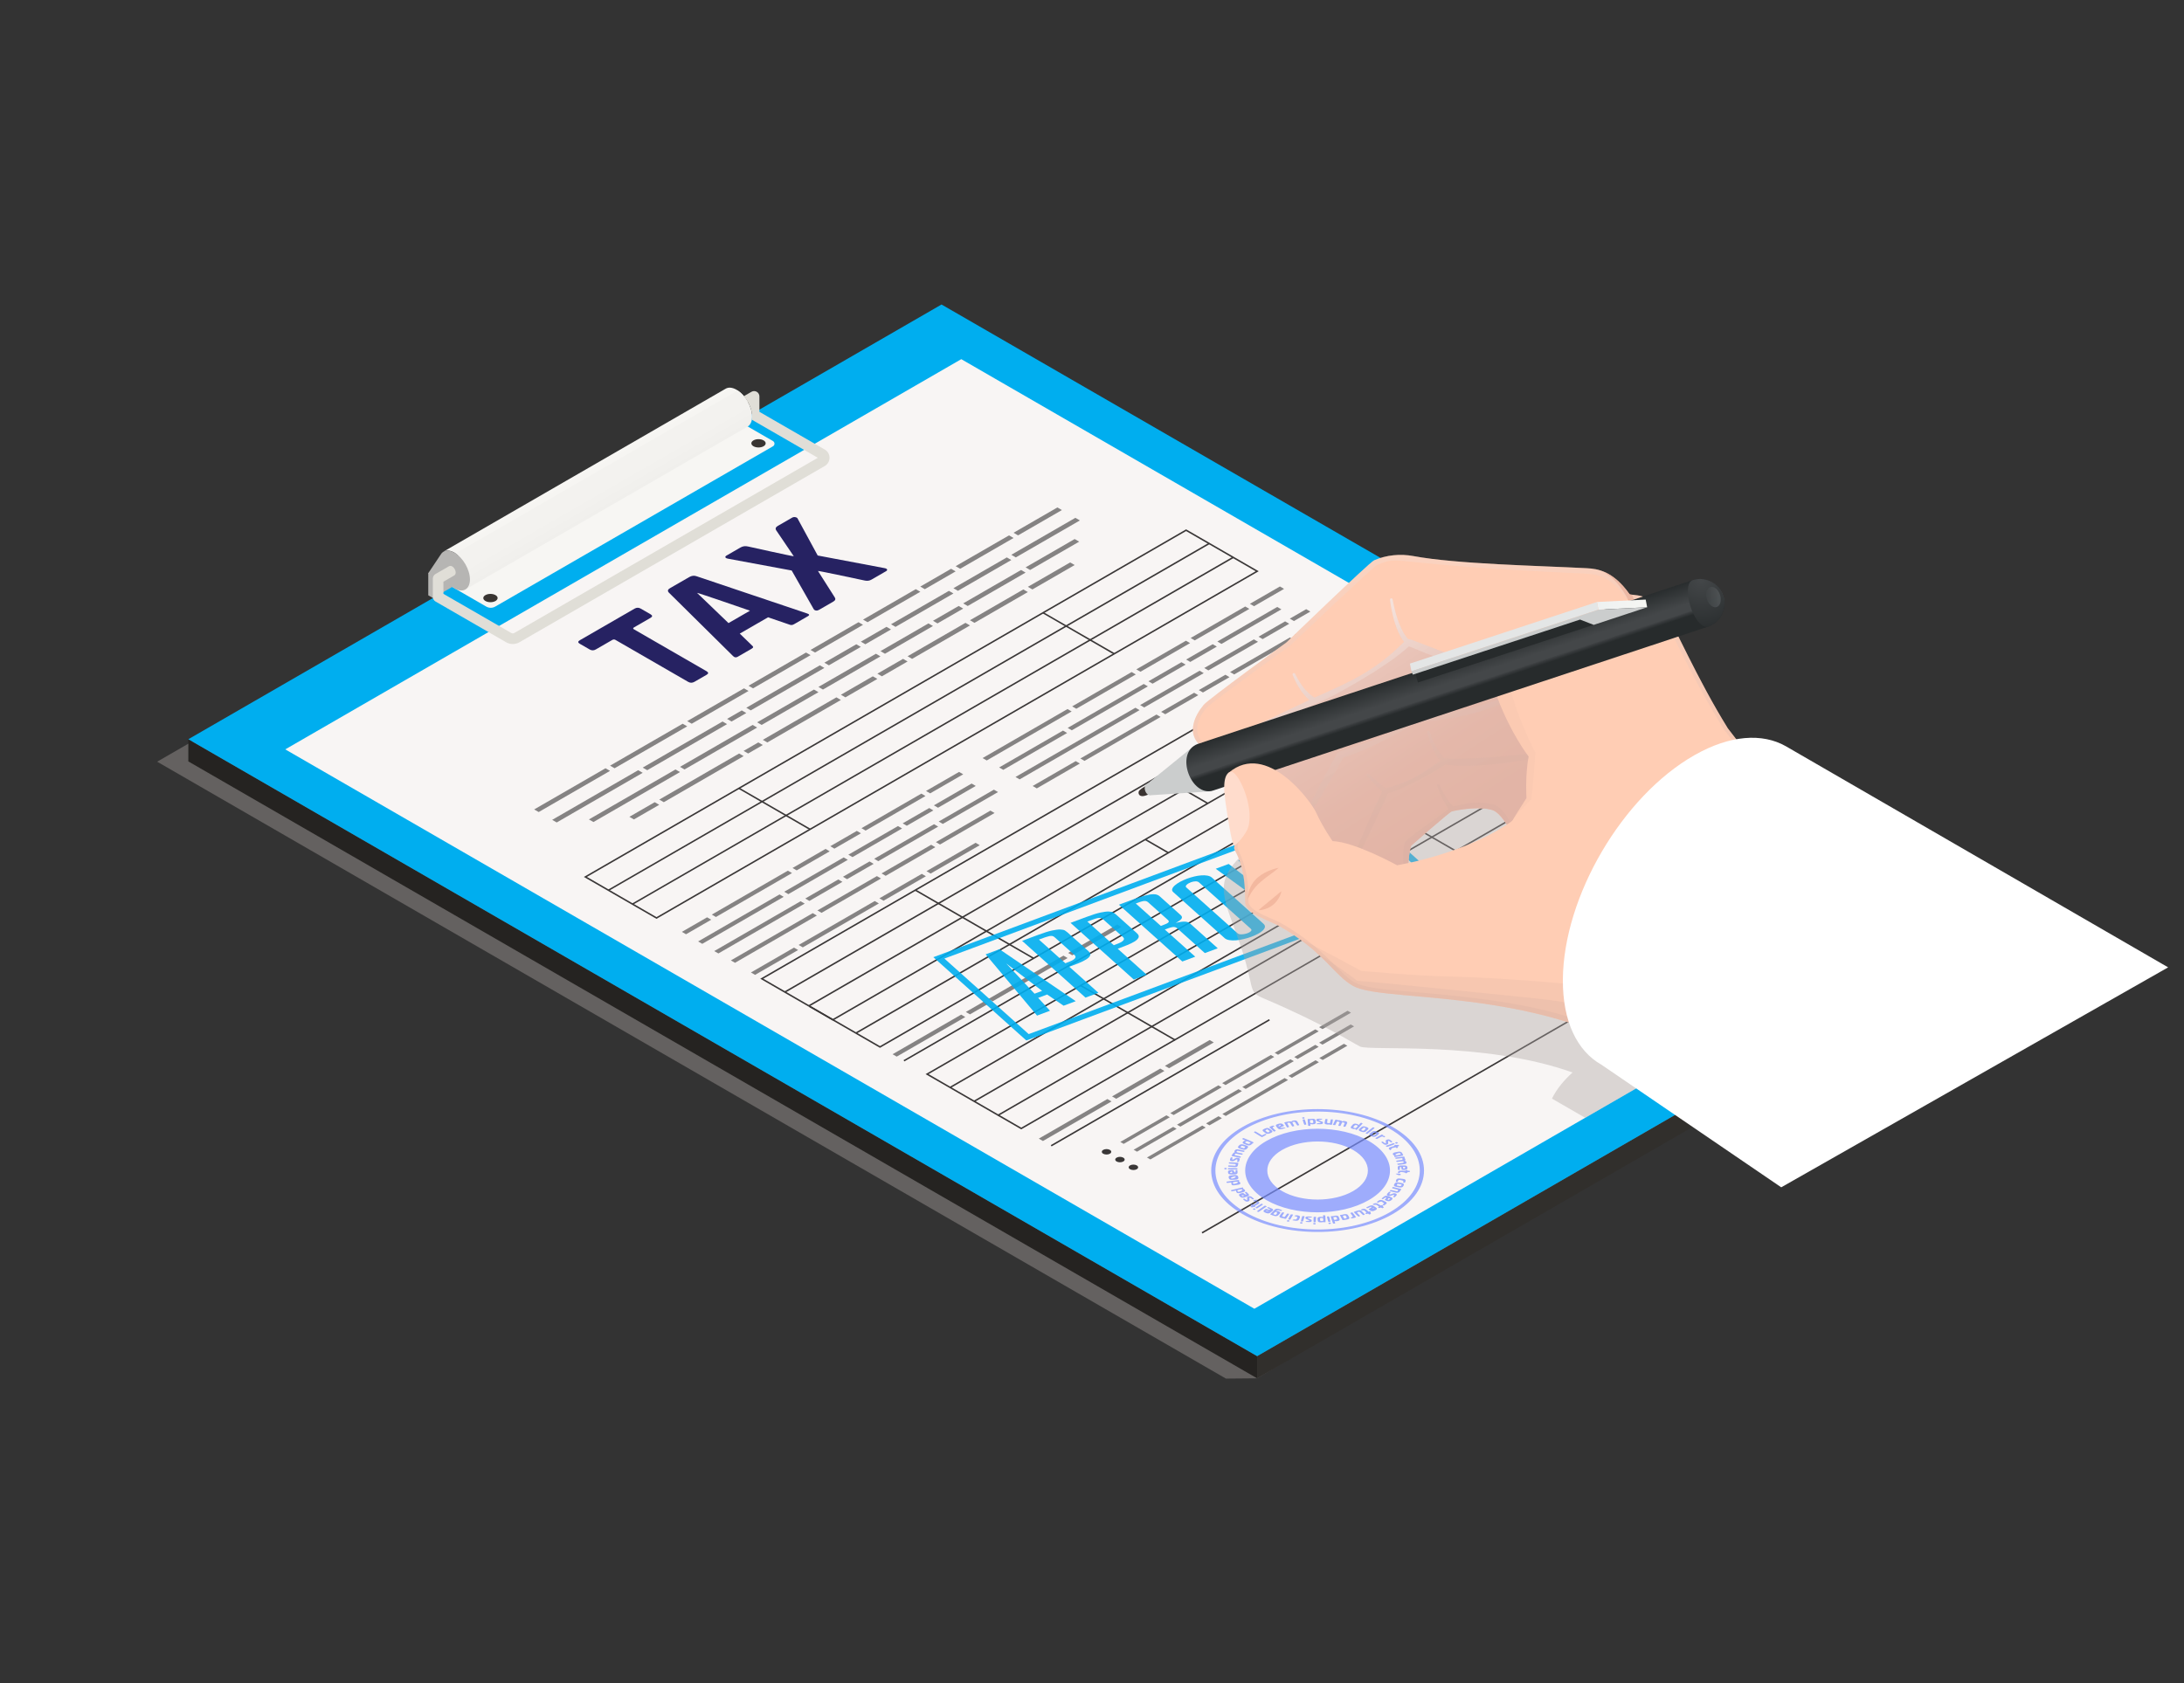 <?xml version="1.0" encoding="utf-8"?>
<!-- Generator: Adobe Illustrator 23.1.0, SVG Export Plug-In . SVG Version: 6.00 Build 0)  -->
<svg version="1.1" id="Layer_1" xmlns="http://www.w3.org/2000/svg" xmlns:xlink="http://www.w3.org/1999/xlink" x="0px" y="0px"
	 viewBox="0 0 61.832 47.663" style="enable-background:new 0 0 61.832 47.663;" xml:space="preserve">
<rect x="0" y="0" width="61.832" height="47.663" fill="#333333" stroke="none"/>
<title>0EBEDACE-4BB3-417D-9BE3-118EA2E31D37</title>
<desc>Created with sketchtool.</desc>
<g id="_x31_6">
	<polygon id="Cube_face_-_top_116_" style="opacity:0.4;fill:#ADA6A3;" points="34.708,39.04 4.449,21.57 25.773,9.259 
		56.032,26.729 35.591,39.032 	"/>
	<g>
		<g>
			<g>
				<g id="Axonometric_Cube_26_">
					<polygon id="Cube_face_-_left_156_" style="fill:#B6B5B3;" points="13.366,17.574 12.125,16.858 12.125,16.23 13.366,16.946 
											"/>
					<polygon id="Cube_face_-_right_156_" style="fill:#937A6A;" points="21.484,12.888 13.366,17.574 13.366,16.946 21.484,12.26 
											"/>
				</g>
				<g id="Axonometric_Cube_18_">
					<polygon id="Cube_face_-_left_155_" style="fill:#252321;" points="35.591,39.032 5.332,21.562 5.332,20.934 35.591,38.404 
											"/>
					<polygon id="Cube_face_-_right_155_" style="fill:#312F2C;" points="56.915,26.721 35.591,39.032 35.591,38.404 56.915,26.093 
											"/>
					<polygon id="Cube_face_-_top_157_" style="fill:#00AEEF;" points="35.591,38.404 5.332,20.934 26.656,8.623 56.915,26.093 
											"/>
				</g>
				<path id="Cube_face_-_top_156_" style="fill:#F7F6F3;" d="M13.767,17.178l-1.642-0.948l8.118-4.687l1.641,0.947
					c0.057,0.033,0.057,0.115,0,0.148l-7.862,4.539C13.943,17.223,13.846,17.223,13.767,17.178z"/>
				<g>
					<linearGradient id="Cylinder_body_1_" gradientUnits="userSpaceOnUse" x1="16.704" y1="13.226" x2="17.323" y2="14.299">
						<stop  offset="0" style="stop-color:#F7F6F3"/>
						<stop  offset="1" style="stop-color:#F0EFEC"/>
					</linearGradient>
					<path id="Cylinder_body_268_" style="fill:url(#Cylinder_body_1_);" d="M12.553,15.622l7.989-4.613
						c0.079-0.048,0.19-0.042,0.313,0.029c0.242,0.14,0.438,0.479,0.438,0.759c0,0.138-0.048,0.235-0.125,0.282l-7.989,4.613
						c0.078-0.046,0.125-0.144,0.125-0.282c0-0.279-0.196-0.619-0.438-0.759C12.743,15.58,12.632,15.575,12.553,15.622z"/>
					<path style="fill:#F3F2EF;" d="M20.885,11.059l-7.989,4.612c0.112,0.074,0.213,0.188,0.286,0.319l7.989-4.613
						C21.098,11.248,20.997,11.133,20.885,11.059z"/>
					<path style="fill:#393532;" d="M14.029,16.853c-0.079-0.046-0.208-0.046-0.287,0c-0.079,0.046-0.079,0.12,0,0.166
						c0.079,0.046,0.208,0.046,0.287,0C14.108,16.972,14.108,16.898,14.029,16.853z"/>
					<path style="fill:#393532;" d="M21.618,12.471c-0.079-0.046-0.208-0.046-0.287,0c-0.079,0.046-0.079,0.12,0,0.166
						c0.079,0.046,0.208,0.046,0.287,0C21.697,12.591,21.697,12.517,21.618,12.471z"/>
					<path style="fill:#B6B5B3;" d="M12.866,15.651c-0.173-0.1-0.321-0.069-0.392,0.058l-0.348,0.521l0.295,0.234l0.399,0.166
						c0.016,0.011,0.031,0.023,0.047,0.032c0.242,0.14,0.438,0.026,0.438-0.253S13.108,15.791,12.866,15.651z"/>
					<g>
						<polygon style="fill:#F8F5F4;" points="54.651,26.012 35.513,37.062 8.076,21.221 27.215,10.171 						"/>
					</g>
					<path style="fill:#E0DED7;" d="M23.35,12.73l-1.85-1.068v-0.437c0-0.054-0.029-0.103-0.075-0.13
						c-0.046-0.027-0.104-0.027-0.15,0l-0.215,0.124c0.138,0.165,0.233,0.385,0.233,0.579c0,0.031-0.003,0.06-0.008,0.087
						l1.869,1.079l-8.597,4.963c-0.025,0.014-0.055,0.014-0.079,0l-1.924-1.11v-0.344l0.303-0.175
						c0.119-0.069-0.026-0.332-0.15-0.26l-0.378,0.218c-0.046,0.027-0.075,0.076-0.075,0.13v0.517c0,0.054,0.029,0.103,0.075,0.13
						l1.999,1.154c0.059,0.034,0.124,0.051,0.19,0.051c0.065,0,0.131-0.017,0.189-0.051l8.643-4.99
						c0.084-0.049,0.135-0.136,0.135-0.233C23.485,12.866,23.435,12.779,23.35,12.73z"/>
				</g>
			</g>
		</g>
		<g>
			<g>
				<g>
					<path style="fill:#3A3737;" d="M18.586,26.02c-0.011-0.006-2.056-1.187-2.056-1.187l0.032-0.018L33.58,14.99
						c0.011,0.006,2.056,1.187,2.056,1.187l-0.032,0.018L18.586,26.02z M16.616,24.833l1.97,1.138l16.964-9.794l-1.97-1.138
						L16.616,24.833z"/>
				</g>
				<g>
					<polygon style="fill:#3A3737;" points="17.237,25.228 17.216,25.192 34.222,15.373 34.244,15.41 					"/>
				</g>
				<g>
					<polygon style="fill:#3A3737;" points="22.923,23.504 20.91,22.341 20.932,22.305 22.945,23.467 					"/>
				</g>
				<g>
					<polygon style="fill:#3A3737;" points="31.533,18.533 29.52,17.37 29.541,17.334 31.555,18.496 					"/>
				</g>
				<g>
					<polygon style="fill:#3A3737;" points="17.917,25.621 17.896,25.585 34.902,15.766 34.924,15.803 					"/>
				</g>
			</g>
			<g>
				<g>
					<path style="fill:#3A3737;" d="M23.58,28.903c-0.011-0.006-2.056-1.187-2.056-1.187l0.032-0.018l17.017-9.825
						c0.011,0.006,2.056,1.187,2.056,1.187l-0.032,0.018L23.58,28.903z M21.61,27.716l1.97,1.138l16.964-9.794l-1.97-1.138
						L21.61,27.716z"/>
				</g>
				<g>
					<polygon style="fill:#3A3737;" points="22.231,28.112 22.209,28.075 39.215,18.256 39.237,18.293 					"/>
				</g>
				<g>
					<polygon style="fill:#3A3737;" points="27.916,26.387 25.904,25.225 25.925,25.188 27.938,26.35 					"/>
				</g>
				<g>
					<polygon style="fill:#3A3737;" points="35.846,21.023 34.513,20.254 34.535,20.217 35.868,20.987 					"/>
				</g>
				<g>
					<polygon style="fill:#3A3737;" points="22.911,28.504 22.889,28.467 39.896,18.649 39.917,18.685 					"/>
				</g>
			</g>
			<g>
				<g>
					<polygon style="fill:#3A3737;" points="24.244,29.274 24.222,29.237 41.228,19.419 41.25,19.455 					"/>
				</g>
				<g>
					<polygon style="fill:#3A3737;" points="29.25,27.156 27.916,26.387 27.938,26.35 29.271,27.12 					"/>
				</g>
				<g>
					<polygon style="fill:#3A3737;" points="37.877,22.196 37.179,21.793 37.201,21.756 37.899,22.159 					"/>
				</g>
				<g>
					<path style="fill:#3A3737;" d="M24.913,29.673c-0.011-0.006-2.001-1.155-2.001-1.155l0.022-0.037l1.979,1.143l16.964-9.794
						l-1.301-0.751l0.022-0.037l1.365,0.788l-0.032,0.018L24.913,29.673z"/>
				</g>
			</g>
			<g>
				<g>
					<path style="fill:#3A3737;" d="M28.26,31.605c-0.011-0.006-2.056-1.187-2.056-1.187l0.032-0.018l17.017-9.825
						c0.011,0.006,2.056,1.187,2.056,1.187l-0.032,0.018L28.26,31.605z M26.289,30.418l1.971,1.138l16.963-9.794l-1.97-1.138
						L26.289,30.418z"/>
				</g>
				<g>
					<polygon style="fill:#3A3737;" points="26.91,30.813 26.888,30.777 43.895,20.958 43.916,20.995 					"/>
				</g>
				<g>
					<polygon style="fill:#3A3737;" points="32.596,29.089 30.583,27.926 30.604,27.89 32.618,29.052 					"/>
				</g>
				<g>
					<polygon style="fill:#3A3737;" points="41.206,24.118 39.193,22.955 39.214,22.919 41.227,24.081 					"/>
				</g>
				<g>
					<polygon style="fill:#3A3737;" points="27.59,31.206 27.569,31.169 44.575,21.351 44.597,21.387 					"/>
				</g>
			</g>
			<g>
				<g>
					<path style="fill:#3A3737;" d="M28.913,31.982c-0.011-0.006-0.664-0.383-0.664-0.383l0.022-0.037l0.642,0.371l16.964-9.794
						l-0.622-0.359l0.022-0.037l0.685,0.395l-0.032,0.018L28.913,31.982z"/>
				</g>
				<g>
					<polygon style="fill:#3A3737;" points="33.262,29.473 32.596,29.089 32.618,29.052 33.284,29.437 					"/>
				</g>
			</g>
			<path style="opacity:0.6;fill:#3A3737;" d="M22.947,18.405l0.128,0.074l1.359-0.785l-0.128-0.074L22.947,18.405z M22.948,18.553
				l-0.128-0.074l-1.628,0.94l0.128,0.074L22.948,18.553z M23.339,18.767l0.128,0.074l0.904-0.522l-0.128-0.074L23.339,18.767z
				 M24.371,18.171l0.128,0.074l0.727-0.42l-0.128-0.074L24.371,18.171z M24.927,18.439l0.128,0.074l1.359-0.785l-0.128-0.074
				L24.927,18.439z M23.807,19.674l0.128,0.074l0.904-0.522l-0.128-0.074L23.807,19.674z M24.799,18.513l-1.628,0.94l0.128,0.074
				l1.628-0.94L24.799,18.513z M25.567,18.658l-0.727,0.42l0.128,0.074l0.727-0.42L25.567,18.658z M26.865,16.732l-1.639,0.946
				l0.128,0.074l1.639-0.946L26.865,16.732z M23.172,19.601l-0.128-0.074l-1.608,0.928l0.128,0.074L23.172,19.601z M21.129,20.192
				L21,20.118l-0.416,0.24l0.128,0.074L21.129,20.192z M28.504,15.785l-1.511,0.872l0.128,0.074l1.511-0.872L28.504,15.785z
				 M25.927,16.684l-1.493,0.862l0.128,0.074l1.494-0.862L25.927,16.684z M21.192,19.567l-0.128-0.074l-1.608,0.928l0.128,0.074
				L21.192,19.567z M21.054,21.412l-0.128-0.074l-2.261,1.305l0.128,0.074L21.054,21.412z M25.695,18.584l0.128,0.074l1.639-0.946
				l-0.128-0.074L25.695,18.584z M26.414,17.58l0.128,0.074l0.727-0.42l-0.128-0.074L26.414,17.58z M29.229,16.692l1.197-0.691
				l-0.128-0.074L29.1,16.618L29.229,16.692z M30.445,14.664l-1.814,1.047l0.128,0.074l1.814-1.047L30.445,14.664z M21.597,21.098
				l-0.128-0.074l-0.416,0.24l0.128,0.074L21.597,21.098z M23.679,19.748l-2.083,1.203l0.128,0.074l2.083-1.203L23.679,19.748z
				 M26.055,16.611l0.128,0.074l0.872-0.504l-0.128-0.074L26.055,16.611z M23.339,18.915l-0.128-0.074l-2.083,1.202l0.128,0.074
				L23.339,18.915z M17.143,21.756l-2.02,1.166l0.128,0.074l2.02-1.166L17.143,21.756z M27.269,17.087l0.128,0.074l1.639-0.946
				l-0.128-0.074L27.269,17.087z M28.972,16.692l-1.511,0.872l0.128,0.074l1.511-0.872L28.972,16.692z M29.164,16.141l1.389-0.802
				l-0.128-0.074l-1.389,0.802L29.164,16.141z M19.124,21.79l-2.451,1.415l0.128,0.074l2.451-1.415L19.124,21.79z M18.536,22.717
				l-0.717,0.414l0.128,0.074l0.717-0.414L18.536,22.717z M18.068,21.811l-2.435,1.406l0.128,0.074l2.435-1.406L18.068,21.811z
				 M29.936,14.37l-1.241,0.717l0.128,0.074l1.241-0.717L29.936,14.37z M20.585,20.506l-0.128-0.074l-2.261,1.305l0.128,0.074
				L20.585,20.506z M21.436,20.603l-0.128-0.074l-2.056,1.187l0.128,0.074L21.436,20.603z M19.456,20.569l-0.128-0.074l-2.056,1.187
				l0.128,0.074L19.456,20.569z M28.567,15.161l-1.511,0.872l0.128,0.074l1.511-0.872L28.567,15.161z"/>
			<path style="opacity:0.6;fill:#3A3737;" d="M24.749,24.319l1.695-0.979l0.117,0.068l-1.695,0.979L24.749,24.319z M24.958,24.734
				l0.117,0.068l1.405-0.811l-0.117-0.068L24.958,24.734z M24.943,24.878l-0.117-0.068l-1.684,0.972l0.117,0.068L24.943,24.878z
				 M23.982,24.897l0.752-0.434l-0.117-0.068l-0.752,0.434L23.982,24.897z M23.85,24.973l-0.117-0.068l-0.935,0.54l0.117,0.068
				L23.85,24.973z M25.673,23.384l0.752-0.434l-0.117-0.068l-0.752,0.434L25.673,23.384z M26.576,23.264l0.117,0.068l1.563-0.902
				l-0.117-0.068L26.576,23.264z M28.04,22.955l-1.544,0.892l0.117,0.068l1.545-0.892L28.04,22.955z M23.127,25.927l-0.117-0.068
				l-2.318,1.338l0.117,0.068L23.127,25.927z M22.319,25.321l1.684-0.972l-0.117-0.068l-1.684,0.972L22.319,25.321z M24.135,24.272
				l1.405-0.811l-0.117-0.068l-1.405,0.811L24.135,24.272z M22.187,25.397l-0.117-0.068l-2.305,1.331l0.117,0.068L22.187,25.397z
				 M26.557,22.874l1.068-0.617l-0.117-0.068l-1.068,0.617L26.557,22.874z M22.665,25.522l-2.444,1.411L20.339,27l2.444-1.411
				L22.665,25.522z M19.422,26.457l0.714-0.412l-0.117-0.068l-0.714,0.412L19.422,26.457z M26.217,22.399l0.117,0.068l0.936-0.54
				l-0.117-0.068L26.217,22.399z M24.507,23.521l1.695-0.979l-0.117-0.068l-1.695,0.979L24.507,23.521z M23.623,24.032l0.752-0.434
				l-0.117-0.068l-0.752,0.434L23.623,24.032z M22.555,24.648l0.935-0.54l-0.117-0.068l-0.935,0.54L22.555,24.648z M20.269,25.968
				l2.154-1.244l-0.117-0.068l-2.154,1.244L20.269,25.968z M32.171,18.955l0.117,0.068l1.405-0.811l-0.117-0.068L32.171,18.955z
				 M32.156,19.099l-0.117-0.068l-1.684,0.972l0.117,0.068L32.156,19.099z M32.514,19.293l0.117,0.068l0.935-0.54l-0.117-0.068
				L32.514,19.293z M33.581,18.677l0.117,0.068l0.752-0.434l-0.117-0.068L33.581,18.677z M34.094,18.917l0.117,0.068l1.405-0.811
				l-0.117-0.068L34.094,18.917z M32.873,20.158l0.117,0.068l0.935-0.54l-0.117-0.068L32.873,20.158z M33.962,18.994l-1.684,0.972
				l0.117,0.068l1.684-0.972L33.962,18.994z M34.692,19.108l-0.752,0.434l0.117,0.068l0.752-0.434L34.692,19.108z M36.16,17.188
				l-1.695,0.979l0.117,0.068l1.695-0.979L36.16,17.188z M32.263,20.11l-0.117-0.068l-3.396,1.961l0.117,0.068L32.263,20.11z
				 M30.212,20.757l-0.117-0.068l-1.808,1.044l0.117,0.068L30.212,20.757z M35.254,17.175l-1.545,0.892l0.117,0.068l1.545-0.892
				L35.254,17.175z M30.34,20.147l-0.117-0.068l-2.404,1.388l0.117,0.068L30.34,20.147z M34.825,19.031l0.117,0.068l1.695-0.979
				l-0.117-0.068L34.825,19.031z M35.631,18.03l0.117,0.068l0.752-0.434l-0.117-0.068L35.631,18.03z M30.572,21.622l-0.117-0.068
				l-1.219,0.704l0.117,0.068L30.572,21.622z M32.741,20.235l-2.154,1.244l0.117,0.068l2.154-1.244L32.741,20.235z M35.386,17.099
				l0.117,0.068l0.851-0.491l-0.117-0.068L35.386,17.099z M32.498,19.437l-0.117-0.068l-2.154,1.244l0.117,0.068L32.498,19.437z
				 M36.516,17.519l0.117,0.068l0.464-0.268l-0.117-0.068L36.516,17.519z M37.157,17.685l-0.506,0.292l0.117,0.068l0.506-0.292
				L37.157,17.685z"/>
			<path style="opacity:0.6;fill:#3A3737;" d="M34.589,30.79l-0.096-0.055l-1.361,0.786l0.096,0.055L34.589,30.79z M35.172,30.782
				l0.096,0.055l1.361-0.786l-0.096-0.055L35.172,30.782z M37.442,29.143l0.806-0.465l-0.096-0.055l-0.806,0.465L37.442,29.143z
				 M36.642,29.933l0.096,0.055l0.596-0.344l-0.096-0.055L36.642,29.933z M34.601,30.672l0.096,0.055l1.378-0.796l-0.096-0.055
				L34.601,30.672z M37.238,29.15l-1.15,0.664l0.096,0.055l1.15-0.664L37.238,29.15z M37.244,30.025l-0.766,0.442l0.096,0.055
				l0.766-0.442L37.244,30.025z M37.448,30.017l0.697-0.403l-0.096-0.055l-0.697,0.403L37.448,30.017z M37.442,29.582l0.894-0.516
				l-0.096-0.055l-0.894,0.516L37.442,29.582z M36.37,30.529l-1.763,1.018l0.096,0.055l1.763-1.018L36.37,30.529z M34.038,31.875
				l-1.566,0.904l0.096,0.055l1.566-0.904L34.038,31.875z M33.215,31.912l-1.12,0.647l0.096,0.055l1.12-0.647L33.215,31.912z
				 M34.594,31.665l-0.096-0.055l-0.352,0.203l0.096,0.055L34.594,31.665z M33.119,31.639l-0.096-0.055l-1.306,0.754l0.096,0.055
				L33.119,31.639z M35.16,30.899l-0.096-0.055l-1.741,1.005l0.096,0.055L35.16,30.899z M44.445,25.428l1.387-0.801l0.096,0.055
				l-1.387,0.801L44.445,25.428z M44.604,25.886l-0.096-0.055l-1.378,0.796l0.096,0.055L44.604,25.886z M43.817,25.901l0.616-0.355
				l-0.096-0.055l-0.616,0.355L43.817,25.901z M43.709,25.963l-0.096-0.055l-0.766,0.442l0.096,0.055L43.709,25.963z M45.201,24.663
				l0.616-0.355l-0.096-0.055l-0.616,0.355L45.201,24.663z M45.941,24.564l0.096,0.055l1.143-0.66l-0.096-0.055L45.941,24.564z
				 M43.117,26.744l-0.096-0.055l-1.968,1.136l0.096,0.055L43.117,26.744z M42.456,26.248l1.378-0.796l-0.096-0.055l-1.378,0.796
				L42.456,26.248z M43.943,25.39l1.15-0.664l-0.096-0.055l-1.151,0.664L43.943,25.39z M42.348,26.31l-0.096-0.055l-1.954,1.128
				l0.096,0.055L42.348,26.31z M45.925,24.245L46.8,23.74l-0.096-0.055L45.83,24.19L45.925,24.245z M42.739,26.413l-2.07,1.195
				l0.096,0.055l2.07-1.195L42.739,26.413z"/>
			<g>
				<polygon style="fill:#3A3737;" points="34.182,22.769 33.502,22.377 33.524,22.34 34.204,22.733 				"/>
			</g>
			<g>
				<polygon style="fill:#3A3737;" points="38.433,21.069 37.78,20.692 37.802,20.655 38.455,21.033 				"/>
			</g>
			<g>
				<polygon style="fill:#3A3737;" points="33.066,24.168 32.413,23.79 32.435,23.754 33.088,24.131 				"/>
			</g>
			<g>
				<polygon style="fill:#3A3737;" points="44.879,22.751 44.226,22.374 44.247,22.338 44.9,22.715 				"/>
			</g>
			<g>
				<polygon style="fill:#3A3737;" points="25.603,30.058 25.581,30.022 42.587,20.203 42.608,20.24 				"/>
			</g>
			<g>
				<polygon style="fill:#3A3737;" points="29.771,32.465 29.749,32.428 35.93,28.86 35.951,28.897 				"/>
			</g>
			<g>
				<polygon style="fill:#3A3737;" points="34.042,34.931 34.02,34.894 45.575,28.223 45.596,28.26 				"/>
			</g>
			<path style="fill:#3A3737;" d="M39.973,27.626c0.052,0.03,0.052,0.079,0,0.109c-0.052,0.03-0.137,0.03-0.189,0
				c-0.052-0.03-0.052-0.079,0-0.109C39.836,27.596,39.921,27.596,39.973,27.626z M40.164,27.846c-0.052,0.03-0.052,0.079,0,0.109
				c0.052,0.03,0.137,0.03,0.189,0c0.052-0.03,0.052-0.079,0-0.109C40.301,27.816,40.216,27.816,40.164,27.846z M40.544,28.065
				c-0.052,0.03-0.052,0.079,0,0.109c0.052,0.03,0.137,0.03,0.189,0c0.052-0.03,0.052-0.079,0-0.109
				C40.681,28.035,40.596,28.035,40.544,28.065z M31.233,32.563c-0.052,0.03-0.052,0.079,0,0.109c0.052,0.03,0.137,0.03,0.189,0
				c0.052-0.03,0.052-0.079,0-0.109C31.37,32.533,31.286,32.533,31.233,32.563z M31.613,32.783c-0.052,0.03-0.052,0.079,0,0.109
				c0.052,0.03,0.137,0.03,0.189,0c0.052-0.03,0.052-0.079,0-0.109C31.75,32.752,31.666,32.752,31.613,32.783z M31.994,33.002
				c-0.052,0.03-0.052,0.079,0,0.109c0.052,0.03,0.137,0.03,0.189,0c0.052-0.03,0.052-0.079,0-0.109
				C32.13,32.972,32.046,32.972,31.994,33.002z"/>
			<g>
				<polygon style="fill:#3A3737;" points="39.551,26.818 39.529,26.782 46.755,22.61 46.777,22.646 				"/>
			</g>
			<g>
				<polygon style="fill:#3A3737;" points="47.047,27.422 47.025,27.385 50.987,25.098 51.009,25.134 				"/>
			</g>
			<path style="opacity:0.6;fill:#3A3737;" d="M24.897,25.439l0.117,0.068l1.2-0.693l-0.117-0.068L24.897,25.439z M27.621,23.867
				L26.23,24.67l0.117,0.068l1.391-0.803L27.621,23.867z M22.596,26.903l-0.117-0.068l-1.219,0.704l0.117,0.068L22.596,26.903z
				 M24.765,25.516l-2.154,1.244l0.117,0.068l2.154-1.244L24.765,25.516z"/>
			<path style="opacity:0.6;fill:#3A3737;" d="M27.985,28.288l0.117,0.068l2.123-1.226l-0.117-0.068L27.985,28.288z M31.631,26.182
				l-1.391,0.803l0.117,0.068l1.391-0.803L31.631,26.182z M27.329,28.801l-0.117-0.068l-1.942,1.121l0.117,0.068L27.329,28.801z
				 M27.852,28.364l-0.508,0.293l0.117,0.068l0.508-0.293L27.852,28.364z"/>
			<path style="opacity:0.6;fill:#3A3737;" d="M32.981,30.183l0.117,0.068l1.266-0.731l-0.117-0.068L32.981,30.183z M31.469,31.191
				l-0.117-0.068l-1.942,1.121l0.117,0.068L31.469,31.191z M32.849,30.26l-1.365,0.788l0.117,0.068l1.365-0.788L32.849,30.26z"/>
			<path style="opacity:0.6;fill:#3A3737;" d="M40.505,25.974l-0.117-0.068L39.2,26.593l0.117,0.068L40.505,25.974z M42.638,24.608
				l-2.118,1.223l0.117,0.068l2.118-1.223L42.638,24.608z"/>
			<path style="fill:#3A3737;" d="M50.256,24.801c-0.03-0.001-0.056,0.012-0.063,0.016c-0.233,0.131-0.424,0.291-0.584,0.43
				c-0.27,0.235-0.527,0.479-0.766,0.727c0.065-0.094,0.13-0.188,0.193-0.282c0.06-0.088,0.119-0.175,0.178-0.264
				c0.091-0.136,0.047-0.157,0.032-0.164c-0.036-0.017-0.087,0-0.104,0.006c-0.021,0.007-0.305,0.227-0.414,0.32
				c-0.021,0.018-0.042,0.036-0.063,0.055c0.047-0.071,0.349-0.32,0.404-0.364c0.307-0.207,0.612-0.417,0.899-0.633
				c0.008-0.006,0.007-0.015-0.004-0.02c-0.011-0.005-0.026-0.005-0.036,0.001c-0.326,0.198-0.622,0.413-0.9,0.634
				c-0.163,0.11-0.326,0.218-0.488,0.325c-0.038,0.025-0.076,0.051-0.115,0.076c-0.075-0.008-0.193,0.111-0.194,0.112
				c-0.014,0.014-0.027,0.029-0.04,0.044c-0.014,0.009-0.179,0.12-0.235,0.158c0.06-0.168,0.113-0.336,0.164-0.501
				c0.043-0.139,0.087-0.282,0.136-0.422c0.003-0.008-0.006-0.015-0.019-0.017c-0.013-0.002-0.027,0.002-0.031,0.01l-0.698,1.242
				c-0.189,0.134-0.374,0.27-0.551,0.409c-0.083,0.065-0.163,0.129-0.219,0.201c-0.005,0.007-0.001,0.015,0.01,0.019
				c0.011,0.004,0.025,0.003,0.034-0.003c0.201-0.134,0.407-0.271,0.606-0.411l-0.224,0.399c-0.004,0.008,0.003,0.016,0.016,0.019
				c0.013,0.003,0.028-0.002,0.033-0.009l0.305-0.501c0.03-0.021,0.059-0.042,0.088-0.064c0.052-0.038,0.104-0.077,0.155-0.115
				l0.002,0.086c-0.076,0.065-0.15,0.131-0.223,0.197c-0.007,0.007-0.004,0.016,0.007,0.02c0.012,0.005,0.027,0.003,0.036-0.004
				c0.045-0.036,0.089-0.072,0.134-0.108c-0.011,0.022-0.023,0.045-0.035,0.067c-0.089,0.168-0.203,0.34-0.431,0.455
				c-0.061,0.031-0.114,0.048-0.167,0.055c-0.084,0.011-0.183-0.004-0.271-0.041c-0.081-0.035-0.144-0.082-0.205-0.128
				c-0.009-0.007-0.025-0.008-0.036-0.003c-0.011,0.005-0.014,0.014-0.005,0.021c0.063,0.048,0.128,0.097,0.215,0.134
				c0.1,0.042,0.214,0.059,0.313,0.046c0.062-0.008,0.122-0.028,0.19-0.062c0.238-0.121,0.355-0.297,0.447-0.469
				c0.011-0.022,0.023-0.043,0.033-0.065l0.002,0.123c0,0.007,0.01,0.014,0.022,0.015c0.013,0.001,0.025-0.004,0.028-0.011
				l0.108-0.208c0.007,0.003,0.017,0.003,0.025,0.001c0.131-0.032,0.202-0.111,0.259-0.179c-0.001,0.009,0,0.017,0.004,0.026
				c0.004,0.007,0.016,0.012,0.03,0.011c0.082-0.009,0.102-0.091,0.117-0.151c0.004-0.016,0.007-0.029,0.011-0.038
				c0.034-0.032,0.061-0.053,0.087-0.074c0.032,0.011,0.041,0.009,0.047,0.005c0.079-0.061,0.132-0.132,0.154-0.207
				c0.027-0.035,0.051-0.071,0.072-0.107c0.014-0.012,0.027-0.024,0.041-0.036c0.108-0.093,0.386-0.307,0.398-0.311
				c0.034-0.012,0.044-0.009,0.044-0.009c0.008,0.004,0.016,0.036-0.047,0.131c-0.059,0.088-0.118,0.175-0.177,0.263
				c-0.119,0.175-0.241,0.351-0.362,0.524c-0.005,0.007,0.001,0.016,0.013,0.019c0.01,0.003,0.022,0.001,0.029-0.003
				c0.302-0.33,0.631-0.651,0.984-0.958c0.158-0.138,0.346-0.295,0.577-0.425c0.028-0.003,0.045-0.001,0.056-0.006
				c0.011-0.005,0.014-0.014,0.005-0.021C50.282,24.805,50.27,24.802,50.256,24.801z M47.431,26.424
				c-0.162,0.115-0.33,0.229-0.496,0.34c0.021-0.017,0.042-0.033,0.063-0.05c0.15-0.117,0.306-0.233,0.465-0.347L47.431,26.424z
				 M48.053,25.958c-0.042,0.032-0.083,0.063-0.124,0.095C47.974,26.012,48.013,25.985,48.053,25.958z M47.902,26.123
				c0.02-0.015,0.039-0.03,0.059-0.045c0.025-0.019,0.051-0.039,0.076-0.058c-0.01,0.019-0.02,0.037-0.03,0.056
				c-0.015,0.024-0.03,0.048-0.044,0.073c-0.036,0.03-0.072,0.059-0.108,0.089C47.871,26.2,47.887,26.161,47.902,26.123z
				 M47.81,26.144c0.017-0.032,0.035-0.044,0.053-0.056c-0.003,0.008-0.006,0.015-0.009,0.023
				C47.839,26.121,47.825,26.132,47.81,26.144z M48.129,25.281c-0.02,0.064-0.04,0.127-0.059,0.19
				c-0.057,0.183-0.114,0.369-0.183,0.555c-0.026,0.018-0.052,0.035-0.078,0.053l-0.001-0.061c-0.024-0.016-0.035-0.015-0.042-0.011
				c-0.041,0.022-0.057,0.035-0.072,0.049L48.129,25.281z M47.668,26.163c0.022-0.036,0.047-0.077,0.089-0.108l0.001,0.059
				c-0.035,0.024-0.069,0.048-0.103,0.072L47.668,26.163z M47.569,26.324l0.035-0.057c0.051-0.036,0.103-0.072,0.154-0.108
				C47.696,26.23,47.633,26.277,47.569,26.324z M47.816,26.458l-0.002-0.116c0.027-0.023,0.055-0.046,0.082-0.069
				C47.875,26.317,47.816,26.458,47.816,26.458z M47.811,26.192c0.01,0,0.005,0.011,0,0.022L47.811,26.192z M48.171,26.151
				c-0.048,0.058-0.102,0.123-0.191,0.159c0.054-0.108,0.149-0.21,0.276-0.295C48.255,26.029,48.19,26.129,48.171,26.151z
				 M48.294,25.948c-0.025,0.014-0.042,0.024-0.058,0.035c0.008-0.007,0.015-0.013,0.023-0.02c0.016-0.013,0.033-0.025,0.049-0.038
				C48.304,25.932,48.299,25.94,48.294,25.948z M48.281,25.89c-0.021,0.018-0.042,0.037-0.064,0.055
				c-0.046,0.036-0.092,0.072-0.137,0.108l0.012-0.023c0.006-0.009,0.012-0.018,0.018-0.026l0.019-0.028
				c0.014-0.019,0.027-0.039,0.041-0.058c0.077-0.058,0.156-0.117,0.237-0.174c-0.004,0.015-0.007,0.031-0.011,0.046
				C48.358,25.823,48.319,25.857,48.281,25.89z M48.464,25.727c0.024-0.039,0.047-0.055,0.07-0.071
				C48.509,25.679,48.486,25.703,48.464,25.727z"/>
			<g style="opacity:0.9;">
				<path style="fill:#00AEEF;" d="M29.392,28.258l0.254-0.095l0.466,0.317l0.344-0.128l-2.16-1.472l-0.391,0.146l1.455,1.734
					l0.367-0.137L29.392,28.258z M28.486,27.283l1.017,0.777l-0.214,0.08L28.486,27.283z"/>
				<path style="fill:#00AEEF;" d="M30.273,27.377c0.091-0.034,0.18-0.068,0.266-0.102c0.086-0.034,0.157-0.07,0.214-0.106
					c0.057-0.036,0.094-0.073,0.11-0.111c0.017-0.038,0.001-0.078-0.045-0.12l-0.598-0.536c-0.019-0.017-0.042-0.034-0.069-0.051
					c-0.028-0.017-0.071-0.027-0.129-0.029c-0.059-0.002-0.138,0.008-0.237,0.029c-0.099,0.021-0.23,0.062-0.391,0.122l-0.457,0.17
					l1.795,1.608l0.366-0.136L30.273,27.377z M29.413,26.607c0.068-0.025,0.127-0.047,0.174-0.063s0.088-0.028,0.121-0.035
					c0.033-0.006,0.061-0.007,0.084-0.003c0.022,0.005,0.043,0.015,0.062,0.032l0.561,0.502c0.028,0.025,0.039,0.048,0.034,0.07
					c-0.006,0.021-0.022,0.042-0.05,0.061c-0.027,0.019-0.062,0.037-0.105,0.055c-0.043,0.017-0.087,0.035-0.132,0.052
					L29.413,26.607z"/>
				<path style="fill:#00AEEF;" d="M31.644,26.867c0.091-0.034,0.18-0.068,0.266-0.102c0.086-0.034,0.157-0.07,0.214-0.105
					c0.057-0.036,0.094-0.073,0.11-0.111c0.017-0.038,0.001-0.078-0.045-0.12l-0.598-0.536c-0.019-0.017-0.042-0.034-0.069-0.051
					c-0.028-0.017-0.071-0.027-0.129-0.029c-0.059-0.002-0.138,0.008-0.237,0.029c-0.099,0.021-0.23,0.062-0.391,0.122l-0.457,0.17
					L32.1,27.74l0.366-0.136L31.644,26.867z M30.784,26.097c0.068-0.025,0.127-0.047,0.174-0.063
					c0.047-0.017,0.088-0.028,0.121-0.035c0.033-0.006,0.061-0.007,0.084-0.003c0.022,0.005,0.043,0.015,0.062,0.032l0.561,0.502
					c0.028,0.025,0.039,0.048,0.034,0.07c-0.006,0.021-0.022,0.042-0.05,0.061c-0.027,0.019-0.062,0.037-0.105,0.055
					c-0.043,0.017-0.087,0.035-0.132,0.051L30.784,26.097z"/>
				<path style="fill:#00AEEF;" d="M32.977,26.323c0.046-0.017,0.086-0.032,0.121-0.044c0.035-0.012,0.066-0.02,0.094-0.025
					c0.027-0.004,0.052-0.004,0.074,0.001c0.022,0.005,0.042,0.016,0.06,0.032l0.785,0.703l0.365-0.136l-0.785-0.703
					c-0.037-0.034-0.089-0.051-0.155-0.052c-0.066-0.001-0.15,0.011-0.251,0.036c0.083-0.042,0.137-0.08,0.163-0.115
					c0.025-0.035,0.019-0.069-0.018-0.103l-0.598-0.536c-0.042-0.038-0.097-0.057-0.165-0.058c-0.068-0.001-0.151,0.012-0.247,0.037
					c-0.097,0.026-0.207,0.061-0.331,0.107l-0.411,0.153l1.795,1.608l0.366-0.136L32.977,26.323z M32.155,25.586
					c0.046-0.017,0.086-0.032,0.121-0.044c0.035-0.012,0.066-0.02,0.094-0.025c0.028-0.004,0.052-0.004,0.074,0.001
					c0.022,0.005,0.042,0.016,0.06,0.032l0.561,0.502c0.019,0.017,0.027,0.032,0.026,0.045c-0.001,0.013-0.011,0.026-0.029,0.039
					c-0.018,0.013-0.044,0.026-0.078,0.039c-0.033,0.013-0.073,0.029-0.119,0.046L32.155,25.586z"/>
				<path style="fill:#00AEEF;" d="M34.995,26.628c0.069-0.005,0.142-0.017,0.219-0.036c0.077-0.018,0.15-0.04,0.221-0.067
					c0.067-0.025,0.128-0.052,0.183-0.082c0.055-0.03,0.1-0.061,0.134-0.094c0.034-0.032,0.054-0.065,0.059-0.097
					c0.006-0.032-0.008-0.063-0.04-0.092l-1.458-1.306c-0.031-0.028-0.073-0.047-0.126-0.057c-0.053-0.01-0.111-0.013-0.175-0.008
					c-0.064,0.004-0.131,0.015-0.201,0.032c-0.07,0.017-0.139,0.038-0.205,0.062c-0.07,0.026-0.136,0.056-0.196,0.089
					c-0.06,0.033-0.11,0.066-0.149,0.101c-0.039,0.034-0.063,0.068-0.074,0.101c-0.01,0.033-0.001,0.063,0.029,0.089l1.458,1.306
					c0.03,0.027,0.074,0.045,0.131,0.054C34.863,26.632,34.926,26.634,34.995,26.628z M33.583,25.128
					c-0.011-0.01-0.015-0.021-0.011-0.034c0.003-0.013,0.012-0.026,0.025-0.039c0.013-0.013,0.031-0.026,0.052-0.039
					c0.021-0.012,0.044-0.023,0.069-0.032c0.042-0.016,0.084-0.024,0.127-0.026c0.043-0.002,0.077,0.01,0.104,0.033l1.46,1.308
					c0.026,0.024,0.029,0.047,0.008,0.069c-0.021,0.022-0.053,0.041-0.094,0.057c-0.025,0.009-0.051,0.017-0.078,0.022
					c-0.027,0.006-0.054,0.01-0.08,0.011c-0.026,0.002-0.05,0.001-0.072-0.003c-0.022-0.004-0.038-0.011-0.049-0.02L33.583,25.128z"
					/>
				<polygon style="fill:#00AEEF;" points="36.945,25.938 35.425,24.228 35.059,24.364 35.79,25.135 36.532,25.854 35.699,25.169 
					34.785,24.466 34.419,24.602 36.488,26.108 				"/>
				<polygon style="fill:#00AEEF;" points="38.112,25.361 37.747,25.497 36.962,24.794 37.327,24.658 37.215,24.557 36.849,24.693 
					36.177,24.09 36.542,23.954 36.43,23.854 35.699,24.126 37.493,25.734 38.225,25.462 				"/>
				<path style="fill:#00AEEF;" d="M38.983,25.178c0.096-0.037,0.17-0.068,0.222-0.091c0.052-0.023,0.095-0.044,0.129-0.062
					c0.07-0.039,0.115-0.075,0.134-0.11c0.02-0.034,0.009-0.069-0.03-0.105l-1.486-1.332c-0.038-0.034-0.089-0.053-0.151-0.056
					c-0.063-0.003-0.139,0.007-0.231,0.029c-0.089,0.022-0.217,0.064-0.387,0.125c-0.083,0.03-0.164,0.059-0.243,0.088
					c-0.079,0.029-0.158,0.058-0.236,0.087l1.795,1.608l0.228-0.085C38.802,25.247,38.887,25.215,38.983,25.178z M37.184,23.718
					c0.177-0.066,0.284-0.103,0.321-0.111c0.038-0.009,0.065-0.007,0.079,0.006l1.496,1.34c0.015,0.013,0.007,0.028-0.022,0.045
					c-0.028,0.016-0.13,0.057-0.307,0.123L37.184,23.718z"/>
				<path style="fill:#00AEEF;" d="M26.424,27.106l2.633,2.359l11.866-4.415l-2.633-2.359L26.424,27.106z M40.609,25.011
					l-11.485,4.273l-2.387-2.139l11.485-4.273L40.609,25.011z"/>
			</g>
			<path style="opacity:0.7;fill:#788EFF;" d="M35.173,31.918c-1.176,0.679-1.176,1.781,0,2.46c1.176,0.679,3.084,0.679,4.26,0
				c1.177-0.679,1.177-1.781,0-2.46C38.257,31.238,36.349,31.238,35.173,31.918z M39.349,34.329c-1.13,0.652-2.962,0.652-4.092,0
				c-1.13-0.652-1.13-1.71,0-2.362c1.13-0.652,2.962-0.652,4.092,0C40.479,32.619,40.479,33.676,39.349,34.329z M35.853,33.985
				c0.801,0.462,2.099,0.462,2.899,0c0.801-0.462,0.801-1.212,0-1.674c-0.801-0.462-2.099-0.462-2.899,0
				C35.053,32.773,35.053,33.522,35.853,33.985z M36.296,32.566c0.556-0.321,1.458-0.321,2.014,0c0.556,0.321,0.556,0.842,0,1.163
				c-0.556,0.321-1.458,0.321-2.014,0C35.74,33.408,35.74,32.887,36.296,32.566z M35.73,32.202c-0.016,0-0.23-0.137-0.23-0.137
				c0.001-0.009,0.034-0.027,0.034-0.027c0.016,0.001,0.194,0.114,0.194,0.114c0.008,0,0.091-0.043,0.091-0.043
				c0.016,0.001,0.04,0.016,0.04,0.016C35.859,32.134,35.73,32.202,35.73,32.202z M35.947,32.096l0.038-0.016
				c0.022-0.009,0.035-0.02,0.039-0.032c0.003-0.012-0.003-0.025-0.02-0.038l-0.058-0.045c-0.016-0.013-0.035-0.02-0.057-0.022
				c-0.021-0.002-0.043,0.002-0.065,0.012l-0.038,0.016c-0.023,0.009-0.036,0.02-0.039,0.032c-0.004,0.012,0.003,0.025,0.02,0.038
				l0.058,0.045c0.016,0.013,0.035,0.02,0.057,0.022C35.903,32.11,35.925,32.106,35.947,32.096z M35.823,32.019
				c0.037-0.038,0.045-0.04,0.052-0.039c0.02,0.009,0.075,0.052,0.075,0.052c-0.038,0.038-0.045,0.04-0.052,0.039
				C35.878,32.062,35.823,32.019,35.823,32.019z M36.063,32.041l-0.128-0.123c0.004-0.009,0.042-0.022,0.042-0.022
				c0.039-0.012,0.047-0.016,0.056-0.02c0.031-0.003,0.05,0.015,0.05,0.015c-0.003,0.008-0.035,0.02-0.035,0.02
				c-0.021,0.007-0.024,0.018-0.01,0.031l0.082,0.079c-0.004,0.009-0.042,0.022-0.042,0.022
				C36.071,32.045,36.066,32.045,36.063,32.041z M36.222,31.979c0.02,0.004,0.042,0.002,0.068-0.005l0.106-0.03
				c-0.025-0.03-0.121-0.003-0.121-0.003c-0.011,0.003-0.019,0.003-0.025,0.002c-0.019-0.021,0.101-0.055,0.101-0.055
				c0.005-0.009-0.025-0.044-0.025-0.044c-0.012-0.014-0.028-0.024-0.048-0.027c-0.021-0.004-0.042-0.002-0.068,0.004l-0.038,0.011
				c-0.025,0.007-0.041,0.016-0.048,0.028c-0.007,0.012-0.005,0.025,0.008,0.039l0.042,0.05
				C36.186,31.966,36.202,31.976,36.222,31.979z M36.192,31.885c0.044-0.032,0.052-0.033,0.059-0.032
				c0.025,0.028-0.04,0.046-0.04,0.046C36.203,31.899,36.192,31.885,36.192,31.885z M36.435,31.925l-0.077-0.136
				c0.008-0.008,0.05-0.016,0.05-0.016c0.043-0.007,0.054-0.01,0.066-0.012c0.043-0.008,0.068-0.006,0.088,0.004
				c0.005-0.015,0.021-0.025,0.049-0.03c0.04-0.008,0.062-0.007,0.08-0.002c0.018,0.006,0.031,0.016,0.04,0.031l0.053,0.095
				c-0.007,0.008-0.05,0.016-0.05,0.016c-0.014-0.004-0.067-0.097-0.067-0.097c-0.02-0.014-0.028-0.014-0.039-0.012
				c-0.036,0.007-0.043,0.017-0.035,0.032l0.05,0.088c-0.008,0.008-0.05,0.016-0.05,0.016c-0.014-0.004-0.067-0.098-0.067-0.098
				c-0.02-0.014-0.029-0.013-0.039-0.012c-0.039,0.007-0.047,0.017-0.038,0.032l0.05,0.088c-0.007,0.008-0.05,0.016-0.05,0.016
				C36.442,31.93,36.437,31.929,36.435,31.925z M36.883,31.68c-0.012-0.005-0.019-0.032-0.019-0.032
				c0.009-0.007,0.054-0.011,0.054-0.011c0.012,0.004,0.02,0.031,0.02,0.031C36.928,31.676,36.883,31.68,36.883,31.68z
				 M36.931,31.854c-0.013-0.005-0.052-0.147-0.052-0.147c0.009-0.007,0.054-0.011,0.054-0.011c0.012,0.006,0.052,0.147,0.052,0.147
				C36.977,31.85,36.931,31.854,36.931,31.854z M37.037,31.88c0.012,0.006,0.057,0.004,0.057,0.004
				c0.01-0.007,0.004-0.059,0.004-0.059c0.007,0.005,0.015,0.009,0.025,0.011c0.01,0.003,0.021,0.003,0.031,0.003
				c0.049-0.002,0.069-0.007,0.082-0.017c0.013-0.009,0.018-0.022,0.016-0.038l-0.007-0.056c-0.002-0.016-0.011-0.028-0.026-0.036
				c-0.015-0.008-0.036-0.011-0.063-0.01c-0.033,0.002-0.043,0.003-0.052,0.007c-0.034-0.003-0.079-0.001-0.079-0.001
				C37.013,31.695,37.037,31.88,37.037,31.88z M37.12,31.717c0.035-0.002,0.043-0.001,0.047,0.002
				c0.009,0.014,0.016,0.066,0.016,0.066c-0.01,0.017-0.017,0.019-0.029,0.019c-0.047,0.002-0.061-0.005-0.063-0.02l-0.005-0.042
				C37.085,31.727,37.096,31.718,37.12,31.717z M37.265,31.72c0.001-0.014,0.008-0.025,0.021-0.031
				c0.014-0.006,0.034-0.01,0.062-0.009l0.088,0.001c-0.001,0.032-0.075,0.031-0.075,0.031c-0.017,0-0.026,0.002-0.026,0.007
				c0,0.006,0.007,0.011,0.022,0.016l0.052,0.019c0.019,0.006,0.031,0.012,0.038,0.018c0.007,0.006,0.011,0.014,0.01,0.024
				c-0.001,0.027-0.03,0.041-0.085,0.04l-0.1-0.002c0.001-0.032,0.09-0.031,0.09-0.031c0.017,0,0.026-0.003,0.026-0.009
				c0-0.007-0.007-0.011-0.021-0.016l-0.052-0.018c-0.018-0.006-0.031-0.012-0.039-0.018C37.268,31.738,37.264,31.73,37.265,31.72z
				 M37.501,31.79l0.022-0.099c0.013-0.005,0.057-0.002,0.057-0.002c0.01,0.007-0.012,0.104-0.012,0.104
				c0.07,0.023,0.084,0.017,0.087,0.001l0.021-0.092c0.012-0.006,0.057-0.002,0.057-0.002c0.01,0.007-0.022,0.149-0.022,0.149
				c-0.012,0.006-0.057,0.002-0.057,0.002c-0.014-0.012-0.022-0.009-0.033-0.007c-0.01,0.002-0.021,0.003-0.032,0.002
				c-0.044-0.003-0.064-0.009-0.076-0.019C37.501,31.819,37.497,31.806,37.501,31.79z M37.737,31.85l0.067-0.138
				c0.014-0.005,0.057,0.002,0.057,0.002c0.011,0.014,0.021,0.011,0.031,0.01c0.011-0.001,0.023-0.001,0.036,0.001
				c0.044,0.007,0.062,0.017,0.069,0.032c0.018-0.011,0.041-0.014,0.069-0.01c0.042,0.007,0.059,0.014,0.069,0.025
				c0.009,0.011,0.01,0.023,0.003,0.039l-0.047,0.096c-0.014,0.005-0.057-0.002-0.057-0.002c-0.008-0.008,0.038-0.103,0.038-0.103
				c-0.058-0.028-0.073-0.022-0.08-0.007l-0.043,0.089c-0.015,0.004-0.058-0.003-0.058-0.003c-0.007-0.008,0.038-0.103,0.038-0.103
				c-0.061-0.028-0.076-0.023-0.083-0.008l-0.043,0.09c-0.014,0.004-0.058-0.003-0.058-0.003
				C37.738,31.856,37.735,31.854,37.737,31.85z M38.243,31.938c0.006,0.011,0.021,0.021,0.046,0.027
				c0.029,0.008,0.039,0.01,0.05,0.01c0.011,0,0.021-0.002,0.028-0.006c-0.001,0.018,0.04,0.03,0.04,0.03
				c0.015-0.003,0.171-0.184,0.171-0.184c-0.005-0.009-0.046-0.02-0.046-0.02c-0.015,0.003-0.068,0.065-0.068,0.065
				c-0.017-0.022-0.026-0.026-0.036-0.029c-0.044-0.013-0.066-0.014-0.085-0.01c-0.019,0.004-0.035,0.013-0.047,0.028l-0.043,0.05
				C38.24,31.913,38.237,31.926,38.243,31.938z M38.315,31.915l0.041-0.047c0.023-0.012,0.031-0.011,0.041-0.008
				c0.043,0.012,0.048,0.023,0.037,0.036L38.4,31.933c-0.011,0.014-0.029,0.018-0.051,0.011
				C38.308,31.925,38.309,31.92,38.315,31.915z M38.673,32.036l0.053-0.047c0.015-0.013,0.02-0.026,0.015-0.038
				c-0.005-0.012-0.019-0.022-0.042-0.031l-0.04-0.015c-0.024-0.009-0.046-0.012-0.067-0.009c-0.021,0.002-0.039,0.01-0.053,0.024
				l-0.053,0.047c-0.016,0.014-0.021,0.026-0.016,0.038c0.005,0.012,0.019,0.022,0.043,0.031l0.039,0.015
				c0.023,0.009,0.046,0.012,0.066,0.009C38.64,32.058,38.657,32.05,38.673,32.036z M38.536,32.001
				c0.007-0.014,0.058-0.059,0.058-0.059c0.025-0.01,0.033-0.009,0.042-0.006l0.023,0.008c0.01,0.025-0.041,0.07-0.041,0.07
				c-0.025,0.01-0.033,0.009-0.043,0.005C38.543,32.008,38.537,32.004,38.536,32.001z M38.919,31.939
				c0.003,0.009-0.208,0.171-0.208,0.171c-0.016,0.001-0.052-0.014-0.052-0.014c-0.002-0.009,0.209-0.171,0.209-0.171
				C38.884,31.923,38.919,31.939,38.919,31.939z M38.903,32.028c-0.021,0.002-0.04,0.009-0.057,0.022l-0.059,0.045
				c-0.017,0.013-0.024,0.025-0.021,0.038c0.003,0.012,0.016,0.023,0.038,0.033l0.037,0.016c0.022,0.01,0.044,0.013,0.065,0.012
				c0.021-0.001,0.041-0.009,0.057-0.021l0.059-0.045c0.016-0.013,0.023-0.025,0.02-0.038c-0.003-0.012-0.016-0.023-0.037-0.033
				l-0.038-0.016C38.946,32.031,38.924,32.027,38.903,32.028z M38.978,32.091c-0.009,0.013-0.064,0.057-0.064,0.057
				c-0.026,0.009-0.035,0.007-0.044,0.003c-0.027-0.034,0.029-0.077,0.029-0.077C38.972,32.084,38.977,32.088,38.978,32.091z
				 M39.152,32.165c0.011-0.001,0.021-0.001,0.031,0.001c0.011,0.002,0.019,0.006,0.027,0.01c0.012,0.017-0.015,0.031-0.015,0.031
				c-0.015,0-0.04-0.016-0.04-0.016c-0.016-0.011-0.035-0.01-0.055,0.001l-0.118,0.063c-0.016-0.001-0.046-0.02-0.046-0.02
				c0-0.009,0.183-0.106,0.183-0.106c0.015,0.001,0.047,0.02,0.047,0.02C39.166,32.158,39.152,32.165,39.152,32.165z M39.106,32.347
				c0.003-0.009,0.031-0.02,0.031-0.02c0.015,0.002,0.066,0.043,0.066,0.043c0.01,0.008,0.019,0.011,0.028,0.007
				c0.01-0.019,0.003-0.054,0.003-0.054c-0.003-0.011-0.003-0.021,0.001-0.028c0.004-0.008,0.013-0.014,0.027-0.02
				c0.02-0.008,0.039-0.011,0.056-0.009c0.017,0.002,0.034,0.01,0.05,0.023l0.052,0.042c-0.003,0.009-0.031,0.02-0.031,0.02
				c-0.015-0.002-0.058-0.036-0.058-0.036c-0.01-0.008-0.019-0.011-0.026-0.008c-0.009,0.02-0.004,0.055-0.004,0.055
				c0.003,0.012,0.002,0.022-0.002,0.029c-0.005,0.007-0.014,0.013-0.027,0.019c-0.039,0.016-0.074,0.011-0.106-0.016L39.106,32.347
				z M39.539,32.341c0.015,0.002,0.039,0.025,0.039,0.025c-0.003,0.008-0.044,0.022-0.044,0.022
				c-0.015-0.002-0.038-0.025-0.038-0.025C39.499,32.355,39.539,32.341,39.539,32.341z M39.238,32.446l0.213-0.074
				c0.015,0.002,0.039,0.025,0.039,0.025c-0.004,0.009-0.217,0.082-0.217,0.082c-0.015-0.002-0.038-0.024-0.038-0.024
				C39.23,32.451,39.231,32.448,39.238,32.446z M39.58,32.42c0.015,0.003,0.036,0.026,0.036,0.026
				c-0.005,0.009-0.05,0.022-0.05,0.022c-0.002,0.004,0.016,0.026,0.016,0.026c-0.004,0.009-0.037,0.018-0.037,0.018
				c-0.015-0.003-0.033-0.024-0.033-0.024c-0.008-0.002-0.112,0.03-0.112,0.03c-0.008,0.044-0.04,0.054-0.04,0.054
				c-0.042-0.034-0.046-0.047-0.04-0.059c0.006-0.012,0.021-0.021,0.046-0.029l0.107-0.032c-0.003-0.024,0.03-0.033,0.03-0.033
				C39.535,32.433,39.58,32.42,39.58,32.42z M39.491,32.634c-0.026,0.006-0.044,0.014-0.053,0.025c-0.009,0.011-0.009,0.025,0,0.04
				c0.029,0.027,0.038,0.029,0.048,0.03c-0.022,0.013-0.008,0.037-0.008,0.037c0.015,0.004,0.249-0.044,0.249-0.044
				c0.006-0.008-0.034-0.075-0.034-0.075c-0.01-0.015-0.024-0.025-0.043-0.031c-0.019-0.005-0.042-0.005-0.068,0L39.491,32.634z
				 M39.643,32.663l0.016,0.027c-0.003,0.004-0.105,0.025-0.105,0.025c-0.026,0.005-0.042,0.001-0.05-0.012
				c0.013-0.033,0.099-0.051,0.099-0.051c0.01-0.002,0.019-0.002,0.025-0.001C39.634,32.653,39.639,32.657,39.643,32.663z
				 M39.749,32.751c0.013,0.005,0.022,0.031,0.022,0.031c-0.016,0.012-0.008,0.016-0.001,0.021c0.007,0.005,0.012,0.011,0.015,0.019
				c0.009,0.026,0.002,0.04-0.017,0.05c0.024,0.004,0.04,0.015,0.046,0.031c0.009,0.024,0.005,0.037-0.007,0.046
				c-0.011,0.01-0.031,0.016-0.059,0.019l-0.169,0.02c-0.013-0.005-0.022-0.031-0.022-0.031c0.009-0.008,0.175-0.027,0.175-0.027
				c0.017-0.042,0.001-0.048-0.026-0.045l-0.157,0.018c-0.013-0.005-0.022-0.031-0.022-0.031c0.008-0.007,0.175-0.027,0.175-0.027
				c0.016-0.045,0-0.05-0.026-0.047l-0.157,0.018c-0.013-0.005-0.022-0.03-0.022-0.03C39.505,32.779,39.749,32.751,39.749,32.751z
				 M39.652,33.006c-0.028,0.001-0.048,0.006-0.063,0.016c-0.014,0.009-0.02,0.022-0.018,0.038l0.007,0.068
				c0.011,0.006,0.047,0.005,0.047,0.005c0.011-0.007,0.005-0.069,0.005-0.069c0.01-0.017,0.018-0.019,0.029-0.019
				c0.017,0.003,0.026,0.08,0.026,0.08c0.011,0.006,0.079,0.004,0.079,0.004c0.028-0.001,0.048-0.006,0.063-0.016
				c0.014-0.009,0.02-0.022,0.019-0.038l-0.003-0.024c-0.002-0.016-0.01-0.028-0.026-0.036c-0.016-0.008-0.037-0.012-0.065-0.011
				L39.652,33.006z M39.784,33.058c-0.008,0.03-0.016,0.031-0.027,0.032l-0.026,0.001c-0.006-0.003-0.01-0.045-0.01-0.045
				c0.005-0.004,0.031-0.005,0.031-0.005c0.011,0,0.02,0.001,0.025,0.003C39.78,33.047,39.783,33.051,39.784,33.058z M39.855,33.153
				l0.051,0.001c0.011,0.007,0.009,0.033,0.009,0.033c-0.011,0.006-0.062,0.006-0.062,0.006c-0.019,0.033-0.055,0.033-0.055,0.033
				c-0.015-0.034-0.132-0.036-0.132-0.036c-0.011,0-0.019,0.001-0.024,0.004c-0.02,0.032-0.057,0.032-0.057,0.032
				c-0.009-0.041,0-0.054,0.015-0.062c0.015-0.009,0.037-0.013,0.064-0.012l0.121,0.002c0.017-0.022,0.054-0.021,0.054-0.021
				C39.849,33.152,39.851,33.153,39.855,33.153z M39.526,33.235l0.122,0.006c0.01,0.007,0.005,0.034,0.005,0.034
				c-0.011,0.005-0.052,0.003-0.052,0.003c-0.009,0-0.02-0.003-0.031-0.009l-0.05-0.024C39.516,33.236,39.519,33.234,39.526,33.235z
				 M39.727,33.385c0.027,0.003,0.047,0.01,0.058,0.021c0.011,0.01,0.015,0.023,0.009,0.039l-0.016,0.045
				c-0.013,0.005-0.049,0.001-0.049,0.001c-0.008-0.007,0.006-0.046,0.006-0.046c-0.025-0.021-0.114-0.032-0.114-0.032
				c-0.011-0.001-0.02-0.001-0.025,0.001c-0.012,0.013-0.026,0.051-0.026,0.051c-0.013,0.005-0.049,0.001-0.049,0.001
				c-0.008-0.007,0.007-0.052,0.007-0.052c0.005-0.016,0.017-0.027,0.035-0.034c0.017-0.007,0.04-0.009,0.067-0.006L39.727,33.385z
				 M39.591,33.485c-0.027-0.005-0.049-0.004-0.068,0.002c-0.018,0.006-0.032,0.016-0.04,0.032l-0.014,0.026
				c-0.008,0.015-0.008,0.028,0.002,0.039c0.01,0.011,0.028,0.019,0.054,0.024l0.094,0.017c0.026,0.005,0.049,0.004,0.068-0.002
				c0.019-0.006,0.032-0.016,0.041-0.031l0.014-0.026c0.008-0.015,0.007-0.029-0.002-0.04c-0.01-0.011-0.028-0.019-0.055-0.023
				L39.591,33.485z M39.683,33.561c-0.027,0.029-0.036,0.029-0.047,0.027l-0.089-0.016c0.007-0.051,0.016-0.051,0.026-0.049
				l0.089,0.016C39.686,33.55,39.686,33.554,39.683,33.561z M39.442,33.614l0.228,0.057c0.006,0.008-0.012,0.032-0.012,0.032
				c-0.017,0.009-0.016,0.02-0.026,0.035c-0.029,0.038-0.067,0.046-0.12,0.033l-0.159-0.04c-0.005-0.009,0.012-0.032,0.012-0.032
				c0.015-0.003,0.171,0.036,0.171,0.036c0.01,0.003,0.019,0.003,0.025,0.002c0.033-0.034,0.026-0.044,0.001-0.05l-0.147-0.037
				c-0.006-0.009,0.012-0.032,0.012-0.032C39.431,33.613,39.435,33.612,39.442,33.614z M39.465,33.792
				c0.014-0.001,0.027,0.001,0.042,0.005c0.021,0.007,0.034,0.016,0.038,0.026c0.004,0.009-0.001,0.022-0.015,0.036l-0.043,0.045
				c-0.015,0.002-0.045-0.007-0.045-0.007c-0.005-0.008,0.032-0.045,0.032-0.045c-0.008-0.02-0.018-0.018-0.033-0.013l-0.054,0.018
				c-0.017,0.006-0.033,0.01-0.046,0.011c-0.013,0.001-0.026-0.001-0.041-0.006c-0.042-0.013-0.048-0.034-0.021-0.062l0.049-0.051
				c0.015-0.002,0.045,0.007,0.045,0.007c0.004,0.008-0.04,0.053-0.04,0.053c0.011,0.021,0.021,0.019,0.036,0.014l0.051-0.018
				C39.436,33.797,39.451,33.793,39.465,33.792z M39.238,33.862c-0.021,0.003-0.039,0.01-0.055,0.023l-0.068,0.055
				c0.002,0.009,0.031,0.02,0.031,0.02c0.016-0.001,0.078-0.052,0.078-0.052c0.054,0.004-0.023,0.067-0.023,0.067
				c0.003,0.009,0.058,0.031,0.058,0.031c0.023,0.009,0.045,0.013,0.066,0.011c0.021-0.002,0.039-0.01,0.056-0.023l0.024-0.02
				c0.016-0.013,0.022-0.026,0.019-0.038c-0.003-0.012-0.016-0.023-0.04-0.032l-0.079-0.033
				C39.281,33.864,39.259,33.86,39.238,33.862z M39.359,33.948c-0.047,0.034-0.055,0.032-0.064,0.028
				c-0.022-0.013,0.02-0.047,0.02-0.047C39.352,33.94,39.357,33.944,39.359,33.948z M39.152,33.994l0.074,0.037
				c0.021,0.011,0.032,0.022,0.034,0.034c0.001,0.012-0.007,0.025-0.025,0.037l-0.052,0.035c-0.016,0.001-0.043-0.013-0.043-0.013
				c-0.001-0.009,0.043-0.039,0.043-0.039c-0.004-0.025-0.073-0.06-0.073-0.06c-0.044,0.002-0.089,0.032-0.089,0.032
				c-0.016,0.001-0.043-0.013-0.043-0.013C38.978,34.035,39.029,34,39.029,34c0.018-0.012,0.038-0.019,0.059-0.02
				C39.11,33.979,39.131,33.984,39.152,33.994z M39.123,34.127c0.008,0.002,0.034,0.017,0.034,0.017
				c-0.016,0.023,0.02,0.043,0.02,0.043c0,0.009-0.032,0.028-0.032,0.028c-0.016,0-0.051-0.021-0.051-0.021
				c-0.009,0-0.038,0.017-0.038,0.017c-0.016,0-0.042-0.015-0.042-0.015c0-0.009,0.03-0.026,0.03-0.026
				c0-0.005-0.082-0.053-0.082-0.053c-0.075,0.009-0.1-0.006-0.1-0.006c0-0.009,0.023-0.022,0.023-0.022
				c0.02-0.012,0.041-0.017,0.062-0.017c0.021,0,0.042,0.006,0.061,0.017l0.084,0.049C39.119,34.128,39.121,34.127,39.123,34.127z
				 M38.772,34.148l-0.09,0.043c-0.001,0.009,0.021,0.025,0.021,0.025c0.016,0.001,0.099-0.038,0.099-0.038
				c0.009-0.004,0.017-0.006,0.023-0.006c0.027,0.018-0.076,0.067-0.076,0.067c-0.002,0.009,0.041,0.039,0.041,0.039
				c0.018,0.012,0.037,0.019,0.059,0.02c0.021,0.001,0.042-0.004,0.064-0.014l0.032-0.016c0.021-0.01,0.033-0.021,0.036-0.034
				c0.002-0.012-0.005-0.025-0.023-0.037l-0.062-0.043c-0.018-0.012-0.037-0.019-0.058-0.021
				C38.814,34.133,38.794,34.138,38.772,34.148z M38.903,34.221c-0.08,0.015-0.024-0.012-0.024-0.012
				C38.888,34.21,38.903,34.221,38.903,34.221z M38.782,34.303c0.007,0.003,0.027,0.021,0.027,0.021
				c-0.022,0.021,0.006,0.045,0.006,0.045c-0.003,0.009-0.04,0.024-0.04,0.024c-0.016-0.002-0.044-0.026-0.044-0.026
				c-0.009-0.001-0.043,0.013-0.043,0.013c-0.016-0.002-0.036-0.019-0.036-0.019c0.003-0.009,0.037-0.022,0.037-0.022
				c0.002-0.005-0.064-0.061-0.064-0.061c-0.026-0.009-0.035-0.008-0.044-0.004c-0.033,0.005-0.054-0.012-0.054-0.012
				c0.003-0.009,0.03-0.02,0.03-0.02c0.023-0.009,0.045-0.012,0.066-0.01c0.021,0.002,0.039,0.01,0.055,0.023l0.068,0.057
				C38.777,34.303,38.78,34.302,38.782,34.303z M38.557,34.303l0.084,0.087c-0.004,0.009-0.043,0.021-0.043,0.021
				c-0.016-0.003-0.098-0.089-0.098-0.089c-0.025-0.011-0.032-0.01-0.042-0.007c-0.038,0.012-0.042,0.022-0.03,0.036l0.078,0.081
				c-0.005,0.009-0.043,0.021-0.043,0.021c-0.016-0.002-0.136-0.128-0.136-0.128c0.005-0.009,0.044-0.021,0.044-0.021
				c0.039-0.011,0.047-0.015,0.057-0.018c0.039-0.013,0.061-0.014,0.08-0.011C38.527,34.28,38.543,34.289,38.557,34.303z
				 M38.292,34.337l0.099,0.131c-0.006,0.009-0.047,0.019-0.047,0.019c-0.041,0.009-0.049,0.013-0.059,0.015
				c-0.032,0.001-0.047-0.018-0.047-0.018c0.005-0.008,0.039-0.017,0.039-0.017c0.022-0.006,0.028-0.016,0.017-0.03l-0.064-0.084
				c0.006-0.009,0.047-0.019,0.047-0.019C38.284,34.332,38.289,34.333,38.292,34.337z M38.166,34.416
				c-0.009-0.015-0.022-0.026-0.042-0.031c-0.019-0.005-0.042-0.005-0.068,0c-0.023,0.004-0.032,0.007-0.04,0.012
				c-0.034,0.002-0.077,0.011-0.077,0.011c-0.008,0.008,0.071,0.144,0.071,0.144c0.015,0.004,0.131-0.018,0.131-0.018
				c0.026-0.005,0.045-0.013,0.054-0.024c0.01-0.011,0.01-0.024,0.001-0.04L38.166,34.416z M38.103,34.43l0.029,0.05
				c-0.019,0.023-0.066,0.032-0.066,0.032c-0.008-0.002-0.042-0.061-0.042-0.061c-0.009-0.015-0.001-0.024,0.022-0.028
				c0.029-0.006,0.038-0.006,0.044-0.004C38.095,34.42,38.1,34.424,38.103,34.43z M37.87,34.431
				c-0.017-0.007-0.038-0.008-0.065-0.005c-0.032,0.004-0.042,0.007-0.05,0.011c-0.035,0-0.079,0.006-0.079,0.006
				c-0.008,0.007,0.065,0.206,0.065,0.206c0.013,0.005,0.057-0.001,0.057-0.001c0.009-0.008-0.016-0.075-0.016-0.075
				c0.008,0.005,0.016,0.008,0.027,0.009c0.011,0.002,0.021,0.002,0.032,0.001c0.048-0.006,0.067-0.013,0.077-0.023
				c0.011-0.01,0.013-0.023,0.007-0.039l-0.021-0.055C37.899,34.449,37.887,34.438,37.87,34.431z M37.839,34.475l0.019,0.052
				c-0.071,0.027-0.086,0.021-0.091,0.006l-0.015-0.041c-0.006-0.015,0.003-0.024,0.027-0.027c0.035-0.004,0.043-0.004,0.048-0.002
				C37.833,34.465,37.837,34.469,37.839,34.475z M37.577,34.449l0.045-0.003c0.013,0.006,0.044,0.148,0.044,0.148
				c-0.009,0.007-0.054,0.011-0.054,0.011c-0.013-0.006-0.044-0.148-0.044-0.148C37.571,34.45,37.574,34.449,37.577,34.449z
				 M37.663,34.62c0.012,0.005,0.018,0.032,0.018,0.032c-0.009,0.007-0.055,0.01-0.055,0.01c-0.012-0.005-0.018-0.032-0.018-0.032
				C37.617,34.624,37.663,34.62,37.663,34.62z M37.52,34.419c-0.012-0.006-0.057-0.005-0.057-0.005
				c-0.01,0.007-0.006,0.059-0.006,0.059c-0.006-0.005-0.014-0.009-0.024-0.012c-0.01-0.002-0.021-0.004-0.032-0.003
				c-0.049,0.001-0.069,0.006-0.082,0.015c-0.014,0.009-0.019,0.022-0.018,0.038l0.005,0.056c0.001,0.016,0.009,0.028,0.024,0.037
				c0.014,0.008,0.035,0.012,0.063,0.011c0.033-0.001,0.043-0.003,0.052-0.006c0.035,0.003,0.079,0.002,0.079,0.002
				C37.535,34.604,37.52,34.419,37.52,34.419z M37.429,34.579c-0.035,0.001-0.042,0-0.048-0.003
				c-0.008-0.014-0.012-0.066-0.012-0.066c0.01-0.017,0.019-0.019,0.03-0.019c0.048-0.001,0.06,0.006,0.062,0.022l0.004,0.042
				C37.465,34.571,37.453,34.579,37.429,34.579z M37.192,34.634l0.047,0.001c0.01,0.006,0.008,0.033,0.008,0.033
				c-0.011,0.006-0.057,0.005-0.057,0.005c-0.01-0.006-0.008-0.033-0.008-0.033C37.181,34.635,37.184,34.634,37.192,34.634z
				 M37.259,34.465l-0.009,0.143c-0.011,0.006-0.057,0.005-0.057,0.005c-0.011-0.007-0.002-0.15-0.002-0.15
				c0.011-0.006,0.057-0.005,0.057-0.005C37.256,34.459,37.259,34.461,37.259,34.465z M37.113,34.601
				c-0.014,0.006-0.035,0.008-0.063,0.006l-0.088-0.006c0.006-0.032,0.08-0.028,0.08-0.028c0.017,0.001,0.026-0.001,0.027-0.006
				c0.001-0.006-0.005-0.011-0.02-0.017l-0.05-0.022c-0.017-0.007-0.029-0.013-0.035-0.02c-0.006-0.006-0.009-0.014-0.007-0.024
				c0.005-0.027,0.035-0.039,0.09-0.035l0.1,0.006c-0.006,0.032-0.094,0.026-0.094,0.026c-0.017-0.001-0.026,0.002-0.028,0.008
				c-0.001,0.006,0.005,0.011,0.019,0.017l0.049,0.02c0.017,0.007,0.029,0.013,0.036,0.02c0.008,0.007,0.01,0.015,0.008,0.024
				C37.136,34.585,37.128,34.595,37.113,34.601z M36.935,34.447l-0.045,0.141c-0.012,0.005-0.058,0.001-0.058,0.001
				c-0.009-0.008,0.036-0.149,0.036-0.149c0.012-0.005,0.057,0,0.057,0C36.933,34.441,36.936,34.443,36.935,34.447z M36.825,34.609
				l0.046,0.005c0.009,0.007,0,0.033,0,0.033c-0.012,0.005-0.058,0-0.058,0c-0.008-0.007,0-0.033,0-0.033
				C36.814,34.61,36.819,34.608,36.825,34.609z M36.738,34.565c-0.018,0.006-0.041,0.007-0.069,0.003l-0.076-0.011
				c0.015-0.033,0.081-0.023,0.081-0.023c0.011,0.002,0.019,0.001,0.025-0.001c0.013-0.012,0.036-0.063,0.036-0.063
				c-0.022-0.022-0.088-0.032-0.088-0.032c0.015-0.033,0.091-0.021,0.091-0.021c0.027,0.004,0.046,0.011,0.058,0.022
				c0.011,0.011,0.013,0.024,0.006,0.039l-0.025,0.055C36.769,34.548,36.757,34.559,36.738,34.565z M36.459,34.553l0.044,0.008
				c0.006,0.008-0.008,0.033-0.008,0.033c-0.013,0.004-0.058-0.005-0.058-0.005c-0.006-0.007,0.009-0.033,0.009-0.033
				C36.448,34.553,36.452,34.551,36.459,34.553z M36.607,34.402l-0.079,0.136c-0.014,0.004-0.057-0.004-0.057-0.004
				c-0.007-0.008,0.072-0.144,0.072-0.144c0.014-0.004,0.057,0.004,0.057,0.004C36.606,34.395,36.609,34.398,36.607,34.402z
				 M36.344,34.5c-0.01-0.002-0.029-0.001-0.054-0.007c-0.066-0.017-0.081-0.038-0.058-0.069l0.068-0.092
				c0.016-0.003,0.056,0.007,0.056,0.007c0.006,0.008-0.061,0.099-0.061,0.099c0.056,0.034,0.073,0.029,0.083,0.015l0.064-0.086
				c0.015-0.003,0.056,0.007,0.056,0.007c0.005,0.008-0.092,0.14-0.092,0.14c-0.015,0.003-0.056-0.007-0.056-0.007
				C36.343,34.507,36.341,34.504,36.344,34.5z M36.232,34.369c0.014-0.014,0.018-0.027,0.013-0.038
				c-0.005-0.011-0.019-0.021-0.042-0.029c-0.025-0.008-0.035-0.01-0.046-0.01c-0.011,0-0.021,0.002-0.029,0.005
				c-0.002-0.001,0.018-0.021,0.018-0.021c0.024-0.011,0.033-0.009,0.042-0.007l0.079,0.026c0.015-0.002,0.033-0.021,0.033-0.021
				c-0.005-0.008-0.093-0.037-0.093-0.037c-0.024-0.008-0.046-0.01-0.067-0.007c-0.021,0.003-0.038,0.012-0.052,0.025l-0.129,0.132
				c0.005,0.009,0.111,0.044,0.111,0.044c0.024,0.008,0.047,0.011,0.067,0.007c0.021-0.003,0.038-0.011,0.052-0.026L36.232,34.369z
				 M36.115,34.402c-0.006,0.001-0.015,0-0.024-0.003l-0.043-0.014c-0.003-0.005,0.044-0.053,0.044-0.053
				c0.014-0.013,0.03-0.016,0.052-0.009c0.029,0.03-0.011,0.069-0.011,0.069C36.127,34.397,36.121,34.401,36.115,34.402z
				 M35.968,34.339l0.057-0.046c0.016-0.013,0.022-0.026,0.019-0.038c-0.004-0.012-0.017-0.023-0.039-0.032l-0.095-0.04
				c-0.015,0.001-0.036,0.018-0.036,0.018c0.002,0.009,0.089,0.046,0.089,0.046c-0.008,0.031-0.116-0.014-0.116-0.014
				c-0.016,0.001-0.055,0.033-0.055,0.033c-0.016,0.013-0.023,0.026-0.019,0.038c0.003,0.012,0.016,0.023,0.039,0.032l0.034,0.014
				c0.023,0.01,0.044,0.013,0.066,0.012C35.933,34.359,35.952,34.352,35.968,34.339z M35.838,34.3
				c0.032-0.026,0.09-0.002,0.09-0.002C35.844,34.308,35.839,34.304,35.838,34.3z M35.86,34.167l-0.227,0.154
				c-0.016,0.001-0.05-0.016-0.05-0.016c-0.001-0.009,0.226-0.163,0.226-0.163c0.016-0.001,0.051,0.016,0.051,0.016
				C35.864,34.16,35.864,34.164,35.86,34.167z M35.518,34.263c-0.015,0-0.048-0.018-0.048-0.018
				c-0.001-0.008,0.031-0.028,0.031-0.028c0.015,0,0.048,0.018,0.048,0.018C35.55,34.244,35.518,34.263,35.518,34.263z
				 M35.719,34.086c0.007,0.003,0.04,0.021,0.04,0.021c0,0.009-0.17,0.113-0.17,0.113c-0.015,0.001-0.049-0.018-0.049-0.018
				c0-0.009,0.17-0.113,0.17-0.113C35.714,34.087,35.717,34.086,35.719,34.086z M35.446,34.194
				c-0.016-0.001-0.046-0.019-0.046-0.019c0-0.009,0.037-0.029,0.037-0.029c0-0.005-0.028-0.023-0.028-0.023
				c0.001-0.009,0.027-0.023,0.027-0.023c0.015,0,0.044,0.018,0.044,0.018c0.009,0,0.094-0.046,0.094-0.046
				c-0.013-0.044,0.014-0.058,0.014-0.058c0.016,0.001,0.037,0.014,0.037,0.014c0.02,0.012,0.029,0.024,0.028,0.036
				c0,0.012-0.011,0.024-0.031,0.035l-0.088,0.047c0.014,0.023-0.013,0.037-0.013,0.037C35.483,34.174,35.446,34.194,35.446,34.194z
				 M35.546,33.977l0.064-0.003c0.008,0.011-0.086,0.055-0.086,0.055c-0.015-0.001-0.045-0.022-0.045-0.022
				c0.001-0.008,0.033-0.023,0.033-0.023C35.52,33.98,35.531,33.978,35.546,33.977z M35.293,34.028
				c-0.017-0.002-0.033-0.01-0.05-0.023l-0.052-0.042c0.003-0.009,0.031-0.02,0.031-0.02c0.015,0.002,0.057,0.036,0.057,0.036
				c0.011,0.008,0.019,0.011,0.026,0.008c0.008-0.02,0.003-0.056,0.003-0.056c-0.003-0.012-0.002-0.021,0.002-0.028
				c0.004-0.007,0.013-0.013,0.027-0.019c0.038-0.016,0.074-0.011,0.106,0.015l0.059,0.047c-0.003,0.009-0.031,0.02-0.031,0.02
				c-0.015-0.002-0.067-0.043-0.067-0.043c-0.01-0.008-0.019-0.011-0.028-0.007c-0.009,0.019-0.002,0.054-0.002,0.054
				c0.003,0.012,0.002,0.021-0.001,0.029c-0.004,0.007-0.012,0.014-0.026,0.02C35.329,34.028,35.31,34.031,35.293,34.028z
				 M35.231,33.909l0.084-0.028c0.025-0.008,0.039-0.018,0.045-0.03c0.005-0.012,0.001-0.025-0.013-0.039l-0.058-0.059
				c-0.015-0.003-0.045,0.007-0.045,0.007c-0.005,0.009,0.048,0.063,0.048,0.063c-0.029,0.026-0.095-0.04-0.095-0.04
				c-0.015-0.002-0.074,0.017-0.074,0.017c-0.024,0.008-0.039,0.018-0.044,0.03c-0.005,0.012-0.001,0.025,0.013,0.039l0.021,0.021
				c0.014,0.014,0.031,0.023,0.052,0.026C35.184,33.919,35.207,33.917,35.231,33.909z M35.146,33.857
				c0.042-0.03,0.078,0.006,0.078,0.006c-0.034,0.015-0.042,0.016-0.048,0.015C35.157,33.868,35.146,33.857,35.146,33.857z
				 M34.99,33.713c0.015,0.061,0.03,0.071,0.049,0.074c0.02,0.004,0.042,0.003,0.068-0.004l0.089-0.023
				c0.026-0.006,0.042-0.015,0.05-0.026c0.008-0.011,0.006-0.024-0.005-0.038c-0.013-0.017-0.02-0.022-0.027-0.026
				c-0.009-0.004-0.018-0.006-0.028-0.006c0.021-0.014,0.003-0.038,0.003-0.038c-0.015-0.003-0.336,0.078-0.336,0.078
				c-0.006,0.009,0.012,0.032,0.012,0.032C34.88,33.741,34.99,33.713,34.99,33.713z M35.042,33.738
				c-0.02-0.026-0.012-0.035,0.013-0.041l0.067-0.017c0.024-0.006,0.042-0.003,0.052,0.01c-0.007,0.036-0.091,0.057-0.091,0.057
				c-0.01,0.003-0.018,0.003-0.025,0.002C35.051,33.748,35.046,33.744,35.042,33.738z M34.861,33.484
				c-0.001,0.062,0.01,0.072,0.028,0.078c0.018,0.006,0.041,0.007,0.068,0.002l0.094-0.014c0.027-0.004,0.047-0.011,0.057-0.021
				c0.011-0.01,0.013-0.023,0.006-0.038c-0.027-0.033-0.036-0.036-0.047-0.037c0.025-0.012,0.013-0.037,0.013-0.037
				c-0.014-0.005-0.353,0.046-0.353,0.046c-0.007,0.008,0.004,0.033,0.004,0.033C34.744,33.502,34.861,33.484,34.861,33.484z
				 M34.928,33.474l0.071-0.011c0.026-0.004,0.042,0.001,0.048,0.014c-0.016,0.035-0.105,0.048-0.105,0.048
				c-0.011,0.002-0.019,0.002-0.025,0C34.893,33.487,34.902,33.478,34.928,33.474z M34.987,33.404
				c0.027-0.002,0.048-0.008,0.06-0.018c0.012-0.01,0.016-0.023,0.013-0.039l-0.007-0.027c-0.004-0.016-0.015-0.027-0.032-0.035
				c-0.017-0.008-0.039-0.01-0.067-0.008l-0.096,0.008c-0.027,0.002-0.047,0.008-0.06,0.018c-0.013,0.01-0.017,0.023-0.013,0.038
				l0.007,0.027c0.004,0.016,0.015,0.028,0.031,0.035c0.017,0.008,0.039,0.01,0.067,0.008L34.987,33.404z M34.848,33.359
				c0.022-0.036,0.114-0.044,0.114-0.044c0.011-0.001,0.02,0,0.025,0.002c-0.011,0.049-0.104,0.057-0.104,0.057
				c-0.011,0.001-0.02,0-0.025-0.002C34.853,33.37,34.85,33.365,34.848,33.359z M34.954,33.257c0.028-0.001,0.049-0.006,0.063-0.015
				c0.015-0.009,0.021-0.022,0.02-0.038l-0.004-0.068c-0.011-0.006-0.046-0.006-0.046-0.006c-0.011,0.007-0.007,0.069-0.007,0.069
				c-0.047,0.015-0.052-0.061-0.052-0.061c-0.012-0.006-0.079-0.005-0.079-0.005c-0.027,0.001-0.049,0.006-0.063,0.015
				c-0.015,0.009-0.021,0.022-0.02,0.038c0.002,0.04,0.011,0.053,0.026,0.061c0.016,0.008,0.037,0.013,0.065,0.012L34.954,33.257z
				 M34.824,33.204c0.029-0.031,0.054-0.032,0.054-0.032c0.006,0.003,0.009,0.045,0.009,0.045c-0.005,0.003-0.031,0.004-0.031,0.004
				c-0.011,0-0.02-0.001-0.024-0.003C34.826,33.215,34.824,33.21,34.824,33.204z M34.717,33.113l-0.046-0.001
				c-0.01-0.006-0.009-0.033-0.009-0.033c0.01-0.006,0.057-0.005,0.057-0.005c0.01,0.006,0.008,0.033,0.008,0.033
				C34.728,33.112,34.724,33.114,34.717,33.113z M34.763,33.108l0.002-0.026c0.011-0.006,0.26,0,0.26,0
				c0.011,0.006,0.009,0.033,0.009,0.033c-0.011,0.006-0.26,0-0.26,0C34.767,33.115,34.763,33.113,34.763,33.108z M34.95,33.05
				l-0.172-0.012c-0.01-0.007-0.004-0.033-0.004-0.033c0.012-0.006,0.181,0.006,0.181,0.006c0.011,0.001,0.02,0,0.025-0.002
				c0.015-0.038,0.003-0.046-0.023-0.048l-0.16-0.011c-0.01-0.007-0.004-0.033-0.004-0.033c0.012-0.006,0.259,0.012,0.259,0.012
				c0.009,0.007,0.004,0.033,0.004,0.033c-0.014,0.063-0.024,0.074-0.04,0.081C35,33.05,34.978,33.052,34.95,33.05z M34.877,32.882
				c-0.024-0.003-0.041-0.009-0.049-0.018c-0.009-0.009-0.01-0.021-0.003-0.037l0.02-0.05c0.014-0.005,0.047,0,0.047,0
				c0.008,0.007-0.009,0.049-0.009,0.049c0.017,0.018,0.027,0.015,0.038,0.007l0.043-0.026c0.014-0.009,0.026-0.015,0.038-0.018
				c0.012-0.003,0.026-0.003,0.043-0.001c0.046,0.006,0.063,0.025,0.051,0.056l-0.023,0.057c-0.013,0.004-0.047,0-0.047,0
				c-0.007-0.007,0.012-0.057,0.012-0.057c-0.021-0.018-0.031-0.015-0.041-0.008l-0.04,0.026c-0.013,0.009-0.026,0.015-0.038,0.018
				C34.908,32.884,34.894,32.884,34.877,32.882z M35.103,32.786l-0.233-0.051c-0.007-0.008,0.01-0.032,0.01-0.032
				c0.041-0.062,0.059-0.072,0.084-0.075c-0.017-0.011-0.02-0.025-0.01-0.041c0.015-0.023,0.029-0.033,0.048-0.037
				c0.019-0.005,0.042-0.004,0.068,0.002l0.162,0.035c0.006,0.008-0.009,0.033-0.009,0.033c-0.015,0.004-0.173-0.031-0.173-0.031
				c-0.011-0.002-0.019-0.003-0.025-0.001c-0.028,0.032-0.02,0.041,0.005,0.047l0.15,0.032c0.006,0.008-0.009,0.033-0.009,0.033
				c-0.015,0.004-0.173-0.031-0.173-0.031c-0.011-0.002-0.019-0.003-0.025-0.001c-0.03,0.034-0.021,0.043,0.004,0.049l0.15,0.032
				c0.007,0.008-0.009,0.033-0.009,0.033C35.114,32.786,35.11,32.787,35.103,32.786z M35.249,32.558
				c0.021-0.003,0.037-0.012,0.051-0.027l0.022-0.024c0.013-0.014,0.017-0.027,0.011-0.039c-0.006-0.012-0.021-0.022-0.045-0.029
				l-0.086-0.027c-0.024-0.008-0.047-0.01-0.067-0.006c-0.021,0.004-0.037,0.013-0.051,0.027l-0.022,0.024
				c-0.014,0.014-0.017,0.027-0.011,0.039c0.005,0.012,0.021,0.021,0.046,0.029l0.085,0.027
				C35.206,32.56,35.228,32.562,35.249,32.558z M35.112,32.482c0.042-0.039,0.05-0.038,0.06-0.035l0.082,0.026
				c-0.024,0.049-0.032,0.048-0.042,0.045l-0.082-0.026C35.119,32.489,35.113,32.485,35.112,32.482z M35.367,32.437
				c0.021-0.002,0.038-0.009,0.054-0.022c0.049-0.041,0.075-0.062,0.075-0.062c-0.003-0.009-0.29-0.125-0.29-0.125
				c-0.015,0.002-0.042,0.023-0.042,0.023c0.003,0.009,0.101,0.049,0.101,0.049c-0.011,0-0.021,0.001-0.031,0.004
				c-0.01,0.003-0.018,0.007-0.024,0.012c-0.028,0.023-0.033,0.036-0.029,0.047c0.005,0.012,0.018,0.022,0.041,0.031l0.08,0.032
				C35.325,32.435,35.347,32.439,35.367,32.437z M35.247,32.351c0.036-0.036,0.053-0.038,0.076-0.029l0.06,0.024
				c0.022,0.009,0.026,0.019,0.012,0.031c-0.04,0.021-0.047,0.02-0.057,0.016l-0.075-0.03
				C35.254,32.359,35.249,32.355,35.247,32.351z"/>
			<g>
				<path style="fill:#262262;" d="M17.967,17.235l-1.552,0.896c-0.058,0.033-0.058,0.067,0,0.1l0.279,0.161
					c0.057,0.033,0.115,0.033,0.173,0l0.468-0.27c0.03-0.017,0.06-0.018,0.091,0l2.058,1.188c0.057,0.033,0.116,0.032,0.176-0.002
					l0.345-0.199c0.057-0.033,0.057-0.066,0-0.1l-2.058-1.188c-0.03-0.017-0.029-0.035,0.004-0.055l0.468-0.27
					c0.057-0.033,0.057-0.066,0-0.1l-0.279-0.161C18.082,17.202,18.025,17.202,17.967,17.235z"/>
				<path style="fill:#262262;" d="M19.515,16.341l-0.546,0.315c-0.063,0.036-0.075,0.077-0.037,0.121l1.82,1.8
					c0.041,0.043,0.086,0.05,0.135,0.021l0.394-0.228c0.027-0.016,0.041-0.031,0.041-0.045c0-0.014-0.013-0.032-0.041-0.055
					l-0.337-0.327l0.801-0.462l0.567,0.194c0.039,0.016,0.069,0.024,0.092,0.025c0.023,0.001,0.05-0.007,0.08-0.025l0.394-0.228
					c0.049-0.029,0.037-0.055-0.037-0.078l-3.118-1.05C19.654,16.294,19.584,16.301,19.515,16.341z M20.625,17.645l-0.891-0.856
					c0.016-0.009,1.499,0.505,1.499,0.505L20.625,17.645z"/>
				<path style="fill:#262262;" d="M25.044,16.089l-1.894-0.358l-0.571-1.051c-0.011-0.019-0.033-0.031-0.066-0.036
					c-0.033-0.005-0.063,0.001-0.09,0.017l-0.402,0.232c-0.061,0.035-0.076,0.077-0.045,0.126l0.497,0.733
					c-0.016,0.009-1.29-0.275-1.29-0.275c-0.08-0.02-0.153-0.011-0.222,0.029l-0.394,0.228c-0.027,0.016-0.037,0.032-0.029,0.05
					c0.008,0.017,0.029,0.029,0.061,0.035l1.815,0.337l0.624,1.096c0.014,0.021,0.035,0.033,0.064,0.037
					c0.029,0.004,0.057-0.002,0.084-0.018l0.407-0.235c0.057-0.033,0.071-0.073,0.041-0.118l-0.476-0.749
					c0.016-0.009,1.31,0.268,1.31,0.268c0.077,0.019,0.144,0.012,0.201-0.021l0.411-0.237c0.03-0.017,0.042-0.034,0.035-0.051
					C25.109,16.109,25.085,16.097,25.044,16.089z"/>
			</g>
		</g>
		<path style="opacity:0.4;fill:#ADA6A3;" d="M47.745,24.834c-0.674-0.796-1.847-0.882-2.799-1.308
			c-0.272-0.122-0.532-0.275-0.816-0.366c-0.294-0.094-0.605-0.12-0.912-0.144c-0.863-0.069-1.315-0.623-2.167-0.47
			c-0.332,0.06-1.189,0.753-1.522,0.675c-0.356-0.084-0.678-0.26-1.052-0.318c-0.805-0.125-1.538,0.357-2.294,0.662
			c-0.377,0.152-1.171,0.63-1.442,1.188c-0.336,0.693,0.308,1.403,0.656,3.022c0.065,0.304,0.09,0.375,0.371,0.495
			c1.731,0.736,2.491,1.247,2.74,1.367c0.27,0.131,3.489-0.168,6.012,0.734c-0.228,0.207-0.447,0.46-0.582,0.74l0.943,0.544
			l5.499-3.175C49.197,26.813,47.989,25.123,47.745,24.834z"/>
	</g>
	<g>
		<g>
			<path style="fill:#FFCDB4;" d="M51.064,23.142c-0.045-0.039-0.089-0.078-0.133-0.117c-0.17-0.152-0.326-0.315-0.475-0.486
				c-0.447-0.512-0.989-1.195-1.538-1.913c-0.868-1.4-1.537-2.951-1.728-3.218c-0.47-0.658-1.016-0.528-1.057-0.585
				c-0.47-0.658-0.903-0.716-1.212-0.732c-1.399-0.073-3.672-0.115-4.908-0.344c-0.369-0.069-0.765-0.031-1.109,0.12
				c-0.137,0.06-2.481,2.325-2.481,2.325s-2.215,1.61-2.347,1.771c-0.246,0.298-0.457,0.745-0.153,1.089
				c0.116,0.131,1.365,0.531,1.46,0.303c-0.206,0.493,0.036,1.068,0.389,1.469c0.225,0.254,0.492,0.461,0.743,0.687
				c0.525,0.471,0.963,1.029,1.511,1.479c0.296,0.242,4.695-0.286,4.952,0.226c0.197,0.393-0.205,2.521,0.29,2.807l6.886,3.976
				l3.943-6.83l-2.319-1.492C51.529,23.515,51.289,23.337,51.064,23.142z M42.113,24.154c-0.387,0.169-0.788,0.306-1.194,0.422
				c-0.359,0.103-0.648,0.25-1.026,0.131c-0.069-0.022,0.012-0.673,0.058-0.761c0,0,1.075-0.947,1.15-0.971
				c0.047-0.015,0.745-0.167,1.155-0.036c0.25,0.08,0.543,0.644,0.543,0.644C42.759,23.876,42.355,24.049,42.113,24.154z"/>
			<path style="opacity:0.6;fill:#E2997F;" d="M45.424,16.199c0.056,0.062,0.154,0.116,0.189,0.146
				c0.232,0.202,0.407,0.467,0.531,0.747c0.183,0.412,0.265,0.86,0.346,1.303c0.032-0.531-0.071-1.066-0.285-1.553
				c-0.04-0.004-0.065-0.008-0.073-0.019C45.881,16.471,45.641,16.293,45.424,16.199z"/>
			<path style="opacity:0.1;fill:#D8B0A3;" d="M42.873,19.895c-0.12-0.398-0.199-0.801-0.248-1.212
				c-0.123,0.099-0.24,0.205-0.368,0.299c-0.032,0.024-0.067,0.043-0.102,0.062c0.085,0.295,0.179,0.571,0.281,0.825
				c0.011,0.027,0.021,0.055,0.032,0.081c0.253,0.613,0.542,1.104,0.806,1.473c-0.062,0.386-0.081,0.779-0.06,1.17
				c-0.115,0.179-0.227,0.359-0.335,0.541c0.105-0.123,0.361-0.389,0.477-0.502c0.05-0.533,0.088-0.837,0.112-1.341
				C43.421,21.271,43.005,20.334,42.873,19.895z"/>
			<linearGradient id="SVGID_1_" gradientUnits="userSpaceOnUse" x1="35.005" y1="14.75" x2="40.661" y2="23.518">
				<stop  offset="0" style="stop-color:#FFFFFF"/>
				<stop  offset="0.12" style="stop-color:#F8EEEC"/>
				<stop  offset="0.361" style="stop-color:#EBD2CC"/>
				<stop  offset="0.593" style="stop-color:#E2BEB5"/>
				<stop  offset="0.811" style="stop-color:#DDB2A7"/>
				<stop  offset="1" style="stop-color:#DBAEA2"/>
			</linearGradient>
			<path style="opacity:0.8;fill:url(#SVGID_1_);" d="M43.275,21.424c-0.265-0.37-0.553-0.86-0.806-1.473
				c-0.011-0.026-0.022-0.054-0.032-0.081c-0.12-0.298-0.232-0.622-0.327-0.978c0,0,0.017-0.014,0.042-0.034
				c-0.008-0.01-0.018-0.019-0.032-0.022c-0.384-0.085-0.75-0.198-1.118-0.325c-0.184-0.063-0.365-0.132-0.546-0.204l-0.274-0.105
				l-0.138-0.053l-0.072-0.026c-0.025-0.007-0.049-0.018-0.104-0.023c-0.022-0.023-0.049-0.054-0.078-0.097
				c-0.068-0.096-0.14-0.242-0.196-0.394c-0.114-0.306-0.167-0.634-0.167-0.634c-0.003-0.019-0.021-0.033-0.041-0.031
				c-0.02,0.002-0.035,0.021-0.033,0.041c0,0.001,0.036,0.335,0.139,0.659c0.051,0.162,0.118,0.32,0.189,0.431
				c0.025,0.041,0.049,0.073,0.072,0.101c-0.28,0.284-0.589,0.543-0.927,0.764c-0.356,0.235-0.739,0.427-1.129,0.6
				c-0.16,0.073-0.321,0.144-0.481,0.218c-0.008-0.004-0.043-0.024-0.101-0.07c-0.063-0.052-0.143-0.13-0.212-0.219
				c-0.141-0.176-0.237-0.386-0.237-0.386c-0.008-0.017-0.028-0.026-0.047-0.02c-0.019,0.007-0.029,0.028-0.022,0.048
				c0.001,0.001,0.082,0.223,0.218,0.421c0.066,0.1,0.146,0.191,0.213,0.254c0.015,0.014,0.029,0.027,0.043,0.038l-0.54,0.257
				c-0.388,0.184-0.776,0.367-1.158,0.563c-0.028,0.014-0.04,0.046-0.028,0.074c-0.724,0.381-0.143,1.458,0.429,2.108
				c0.225,0.254,0.492,0.461,0.743,0.687c0.525,0.471,0.963,1.029,1.511,1.479c0.151,0.124,1.867-0.281,1.867-0.281
				c-0.012-0.004-0.018-0.031-0.022-0.066c-0.003-0.027-0.004-0.06-0.004-0.099c0.001-0.075,0.009-0.166,0.019-0.254
				c0.005-0.043,0.008-0.068,0.012-0.093c0.004-0.031,0.009-0.061,0.014-0.088c0.002-0.01,0.003-0.017,0.005-0.026
				c0.004-0.023,0.009-0.045,0.013-0.064c0.011-0.042,0.016-0.061,0.021-0.071c0,0,1.075-0.947,1.15-0.971
				c0.047-0.015,0.745-0.167,1.155-0.036c0.019,0.006,0.039,0.016,0.059,0.027c0.007,0.004,0.015,0.01,0.022,0.015
				c0.012,0.008,0.025,0.016,0.037,0.026c0.009,0.007,0.019,0.016,0.028,0.024c0.01,0.009,0.02,0.018,0.031,0.028
				c0.011,0.01,0.021,0.022,0.031,0.033c0.008,0.009,0.017,0.018,0.025,0.027c0.012,0.014,0.023,0.027,0.035,0.042
				c0.006,0.008,0.012,0.015,0.018,0.023c0.013,0.016,0.026,0.033,0.038,0.05c0.026,0.035,0.039,0.054,0.052,0.073
				c0.02,0.029,0.033,0.05,0.046,0.07c0.008,0.013,0.017,0.026,0.024,0.038c0.006-0.006,0.013-0.012,0.019-0.018
				c0.163-0.284,0.328-0.543,0.494-0.802C43.195,22.203,43.214,21.81,43.275,21.424z"/>
			<linearGradient id="SVGID_2_" gradientUnits="userSpaceOnUse" x1="37.859" y1="17.952" x2="40.391" y2="23.182">
				<stop  offset="0" style="stop-color:#FFFFFF"/>
				<stop  offset="0.115" style="stop-color:#F7F0ED"/>
				<stop  offset="0.357" style="stop-color:#EAD4CD"/>
				<stop  offset="0.591" style="stop-color:#E0C0B6"/>
				<stop  offset="0.81" style="stop-color:#DAB4A8"/>
				<stop  offset="1" style="stop-color:#D8B0A3"/>
			</linearGradient>
			<path style="opacity:0.4;fill:url(#SVGID_2_);" d="M39.084,21.015c-0.346,0.168-0.696,0.325-1.062,0.451
				c-0.142,0.268-0.298,0.529-0.446,0.794c-0.161,0.272-0.324,0.543-0.496,0.809c-0.017,0.027-0.053,0.034-0.079,0.017
				c-0.025-0.016-0.033-0.047-0.021-0.073c0.135-0.286,0.278-0.568,0.424-0.848c0.152-0.277,0.296-0.558,0.456-0.831
				c0.014-0.024,0.035-0.04,0.059-0.048c0.37-0.122,0.747-0.243,1.11-0.393c0.361-0.153,0.717-0.33,1.021-0.571
				c0.009-0.007,0.02-0.012,0.032-0.013c0.485-0.049,0.964-0.134,1.436-0.233c0.305-0.067,0.604-0.155,0.897-0.258
				c0.018,0.045,0.035,0.09,0.053,0.133c-0.067,0.027-0.134,0.056-0.203,0.079c-0.233,0.08-0.47,0.152-0.709,0.209
				c-0.473,0.12-0.956,0.188-1.446,0.203c-0.161,0.108-0.325,0.209-0.494,0.3C39.442,20.838,39.264,20.929,39.084,21.015z
				 M38.888,19.038c0.349-0.22,0.691-0.456,1.002-0.735c0.015,0.005,0.08,0.031,0.08,0.031l0.135,0.056l0.273,0.113
				c0.184,0.071,0.371,0.136,0.56,0.197c0.188,0.063,0.381,0.11,0.575,0.154c0.193,0.046,0.394,0.07,0.587,0.093
				c0.009,0.001,0.016-0.003,0.025-0.006c-0.005-0.017-0.01-0.033-0.015-0.05c0,0,0.017-0.014,0.042-0.034
				c-0.008-0.01-0.018-0.019-0.032-0.022c-0.384-0.085-0.75-0.198-1.118-0.325c-0.184-0.063-0.365-0.132-0.546-0.204l-0.274-0.105
				l-0.138-0.053l-0.072-0.026c-0.025-0.007-0.049-0.018-0.104-0.023c-0.022-0.023-0.049-0.054-0.078-0.097
				c-0.068-0.096-0.14-0.242-0.196-0.394c-0.114-0.306-0.167-0.634-0.167-0.634c-0.003-0.019-0.021-0.033-0.041-0.031
				c-0.02,0.002-0.035,0.021-0.033,0.041c0,0.001,0.036,0.335,0.139,0.659c0.051,0.162,0.118,0.32,0.189,0.431
				c0.025,0.041,0.049,0.073,0.072,0.101c-0.28,0.284-0.589,0.543-0.927,0.764c-0.356,0.235-0.739,0.427-1.129,0.6
				c-0.16,0.073-0.321,0.144-0.481,0.218c-0.008-0.004-0.043-0.024-0.101-0.07c-0.063-0.052-0.143-0.13-0.212-0.219
				c-0.141-0.176-0.237-0.386-0.237-0.386c-0.008-0.017-0.028-0.026-0.047-0.02c-0.019,0.007-0.029,0.028-0.022,0.048
				c0.001,0.001,0.082,0.223,0.218,0.421c0.066,0.1,0.146,0.191,0.213,0.254c0.015,0.014,0.029,0.027,0.043,0.038l-0.54,0.257
				c-0.388,0.184-0.776,0.367-1.158,0.563c-0.028,0.014-0.04,0.046-0.028,0.074c0.012,0.029,0.046,0.043,0.075,0.031
				c0.396-0.165,0.787-0.342,1.178-0.519c0.391-0.177,0.784-0.347,1.17-0.543C38.148,19.484,38.521,19.265,38.888,19.038z
				 M40.913,21.657c0.466,0.053,0.931,0.031,1.389-0.014c0.324-0.03,0.645-0.081,0.965-0.141c0.004-0.026,0.004-0.052,0.008-0.079
				c-0.017-0.023-0.034-0.05-0.051-0.074c-0.314,0.032-0.627,0.065-0.94,0.091c-0.463,0.033-0.926,0.058-1.383,0.038
				c-0.016-0.016-0.035-0.035-0.06-0.063c-0.055-0.065-0.123-0.158-0.18-0.26c-0.116-0.203-0.182-0.431-0.182-0.431
				c-0.006-0.018-0.026-0.031-0.045-0.026c-0.02,0.005-0.032,0.025-0.027,0.045c0,0,0.05,0.239,0.157,0.461
				c0.052,0.112,0.117,0.217,0.173,0.293c0.012,0.017,0.024,0.031,0.036,0.045c-0.22,0.172-0.457,0.331-0.705,0.465
				c-0.267,0.139-0.552,0.245-0.841,0.314c-0.048-0.035-0.134-0.101-0.219-0.176c-0.127-0.112-0.255-0.224-0.255-0.224
				c-0.014-0.012-0.037-0.013-0.051,0c-0.015,0.014-0.016,0.038-0.002,0.053c0,0,0.117,0.125,0.233,0.25
				c0.074,0.078,0.148,0.148,0.198,0.193c-0.146,0.3-0.281,0.605-0.417,0.91c-0.142,0.32-0.279,0.642-0.411,0.967
				c-0.011,0.027,0,0.059,0.027,0.073c0.028,0.014,0.063,0.003,0.077-0.025c0.159-0.312,0.312-0.627,0.461-0.944
				c0.143-0.308,0.288-0.614,0.421-0.926c0.29-0.096,0.565-0.224,0.831-0.363C40.393,21.972,40.655,21.825,40.913,21.657z
				 M42.737,23.38c0.012-0.022,0.026-0.043,0.038-0.065c-0.07-0.127-0.145-0.253-0.249-0.365c-0.053-0.056-0.109-0.111-0.196-0.15
				c-0.08-0.029-0.152-0.044-0.228-0.054c-0.301-0.042-0.592,0.004-0.875,0.072l-0.088,0.023c-0.028-0.031-0.126-0.145-0.211-0.282
				c-0.102-0.157-0.17-0.331-0.17-0.331c-0.007-0.018-0.026-0.028-0.045-0.022c-0.02,0.006-0.031,0.026-0.025,0.046
				c0,0,0.055,0.188,0.147,0.361c0.063,0.125,0.141,0.239,0.181,0.296c-0.007,0.005-0.178,0.135-0.178,0.135
				c-0.114,0.087-0.231,0.168-0.349,0.251c-0.235,0.164-0.466,0.332-0.683,0.518c-0.014,0.012-0.021,0.021-0.026,0.032
				c-0.015,0.032-0.017,0.046-0.022,0.065l-0.01,0.05l-0.012,0.094c-0.007,0.062-0.008,0.124-0.009,0.185
				c0,0.062-0.001,0.123,0.006,0.186c0.003,0.031,0.007,0.063,0.014,0.096c0.004,0.017,0.007,0.033,0.014,0.052
				c0.003,0.01,0.007,0.019,0.014,0.032c-0.003,0.006,0.043,0.049,0.04,0.04c0.019,0.011,0.039,0.006,0.057-0.004
				c-0.003-0.027-0.004-0.06-0.004-0.099c0.004-0.205,0.051-0.535,0.083-0.596c0,0,1.075-0.947,1.15-0.971
				c0.047-0.015,0.745-0.167,1.155-0.036c0.15,0.048,0.313,0.268,0.422,0.438c0.014,0.019,0.038,0.025,0.061,0.019L42.737,23.38z"/>
			<path style="fill:#3A3331;" d="M32.259,22.382c-0.054,0.052-0.033,0.216,0.176,0.146c0.041-0.013,0.169-0.057,0.237-0.08
				l-0.11-0.258C32.562,22.19,32.357,22.287,32.259,22.382z"/>
			<g>
				<path style="fill:#CBCDCD;" d="M35.794,21.279c-0.03-0.09-1.948-0.148-2.038-0.118l-1.266,1.029
					c-0.168,0.061-0.047,0.379,0.108,0.329l1.683-0.11C34.372,22.379,35.824,21.37,35.794,21.279z"/>
				<linearGradient id="SVGID_3_" gradientUnits="userSpaceOnUse" x1="40.985" y1="18.688" x2="41.42" y2="20">
					<stop  offset="0" style="stop-color:#272B2C"/>
					<stop  offset="0.456" style="stop-color:#444749"/>
					<stop  offset="0.478" style="stop-color:#444749"/>
					<stop  offset="0.609" style="stop-color:#444749"/>
					<stop  offset="0.647" style="stop-color:#373A3C"/>
					<stop  offset="0.705" style="stop-color:#272B2C"/>
				</linearGradient>
				<path style="fill:url(#SVGID_3_);" d="M48.787,16.871c-0.121-0.363-0.513-0.56-0.876-0.44l-13.997,4.635
					c-0.675,0.244-0.191,1.524,0.434,1.32l13.997-4.635C48.711,17.631,48.909,17.236,48.787,16.871z"/>
			</g>
			<path style="fill:#FFCDB4;" d="M43.196,22.937c-1.284,1.188-3.643,1.566-3.643,1.566s-1.197-0.661-1.826-0.684
				c0,0-0.271-0.381-0.468-0.813c-0.143-0.314-1.396-2.028-2.465-1.13c-0.114,0.096-0.02,0.385,0.001,0.533
				c0.07,0.475,0.306,0.938,0.153,1.551c-0.013,0.051-0.011,0.076,0.015,0.122c0.355,0.638,0.272,1.43,0.293,1.51
				c0.082,0.316,0.696,0.48,0.979,0.643c1.273,0.735,1.513,1.362,2.066,1.681c0.78,0.45,4.337,0.083,7.537,1.589L43.196,22.937z"/>
			<linearGradient id="SVGID_4_" gradientUnits="userSpaceOnUse" x1="42.284" y1="12.332" x2="44.618" y2="27.321">
				<stop  offset="0" style="stop-color:#FFFFFF"/>
				<stop  offset="0.186" style="stop-color:#F1E3DE"/>
				<stop  offset="0.376" style="stop-color:#E6CCC4"/>
				<stop  offset="0.572" style="stop-color:#DEBDB2"/>
				<stop  offset="0.775" style="stop-color:#DAB3A7"/>
				<stop  offset="1" style="stop-color:#D8B0A3"/>
			</linearGradient>
			<path style="opacity:0.3;fill:url(#SVGID_4_);" d="M33.923,21.051c-0.304-0.344-0.093-0.791,0.153-1.089
				c0.132-0.16,2.347-1.771,2.347-1.771s2.344-2.265,2.481-2.325c0.344-0.151,0.739-0.188,1.109-0.12
				c1.236,0.229,3.509,0.271,4.908,0.344c0.309,0.016,0.742,0.075,1.212,0.732c0.021,0.029,0.173,0.01,0.38,0.071l-0.293,0.097
				c-0.045-0.005-0.084-0.01-0.115-0.018c-0.003,0.005-0.06-0.021-0.096-0.069c-0.361-0.471-0.634-0.641-1.147-0.66
				c-5.823-0.255-5.144-0.544-5.883-0.239c-0.204,0.145-1.996,1.847-2.46,2.285c0,0-1.909,1.374-2.295,1.699
				c-0.165,0.129-0.503,0.61-0.22,0.981c0,0,0.018,0.016,0.07,0.044l-0.14,0.046C33.931,21.057,33.925,21.054,33.923,21.051z
				 M51.779,23.676c-0.25-0.161-0.49-0.339-0.715-0.533c-0.045-0.039-0.089-0.078-0.133-0.117c-0.17-0.152-0.326-0.315-0.475-0.486
				c-0.447-0.512-0.989-1.195-1.538-1.913c-0.587-0.946-1.081-1.959-1.4-2.6l-0.125,0.042c0.107,0.211,0.251,0.494,0.451,0.886
				c0.301,0.578,0.632,1.173,0.985,1.734c2.203,2.817,1.925,2.43,5.139,4.511l-3.857,6.633c-4.661-2.712-4.915-3.306-10.091-3.742
				c-1.996-0.165-1.579-0.186-2.579-1.096c-0.385-0.362-0.859-0.686-1.241-0.888c-0.343-0.167-0.759-0.288-0.853-0.539
				c-0.02-0.249,0.054-0.817-0.312-1.543c-0.008-0.021,0.015-0.103,0.02-0.128c0.125-0.498-0.125-1.261-0.197-1.679l-0.094,0.031
				c0.012,0.06,0.024,0.116,0.031,0.16c0.07,0.475,0.306,0.938,0.153,1.551c-0.013,0.051-0.011,0.076,0.015,0.122
				c0.355,0.638,0.272,1.43,0.293,1.51c0.082,0.316,0.696,0.48,0.979,0.643c1.273,0.735,1.513,1.362,2.066,1.681
				c0.78,0.45,4.337,0.083,7.537,1.589l4.316,2.492l3.943-6.83L51.779,23.676z"/>
			<path style="fill:#FFDCCC;" d="M34.69,22.68c0.057,0.404,0.185,1.244,0.251,1.257c0.055,0.011,0.341-0.325,0.397-0.509
				c0.182-0.603-0.299-1.626-0.499-1.572C34.726,21.886,34.6,22.042,34.69,22.68z"/>
			<path style="opacity:0.4;fill:#E2997F;" d="M35.331,25.451c0,0-0.005-0.095,0.033-0.225c0.035-0.128,0.124-0.279,0.251-0.382
				c0.252-0.212,0.587-0.271,0.587-0.271s-0.059,0.055-0.154,0.126c-0.094,0.072-0.223,0.16-0.339,0.259
				c-0.117,0.097-0.218,0.212-0.279,0.314c-0.03,0.051-0.057,0.093-0.072,0.127C35.341,25.433,35.331,25.451,35.331,25.451z"/>
			<path style="opacity:0.4;fill:#E2997F;" d="M35.776,25.756c0.082-0.021,0.186-0.065,0.27-0.136
				c0.086-0.069,0.15-0.163,0.186-0.24c0.037-0.078,0.047-0.14,0.047-0.14s-0.046,0.032-0.107,0.083
				c-0.06,0.05-0.139,0.116-0.219,0.182c-0.08,0.066-0.161,0.131-0.221,0.181c-0.061,0.05-0.1,0.091-0.1,0.091
				S35.693,25.778,35.776,25.756z"/>
			<path style="opacity:0.3;fill:#FFDCCC;" d="M34.841,23.602c0.038,0.19,0.074,0.33,0.101,0.335
				c0.085-0.069,0.159-0.148,0.224-0.215c0.01-0.013,0.021-0.027,0.031-0.041c0.041-0.061,0.105-0.174,0.128-0.22
				C35.092,23.454,34.938,23.526,34.841,23.602z"/>
			<path style="opacity:0.2;fill:#D8B0A3;" d="M41,27.653c-0.882-0.016-2.463-0.16-2.463-0.16c-0.054-0.024-1.142-0.626-1.826-0.956
				c0.868,0.602,1.114,1.105,1.589,1.379c0.242,0.14,0.75,0.201,1.431,0.263c0.013,0.001,0.025,0.002,0.038,0.003
				c0.334,0.03,0.708,0.062,1.112,0.103c0.017,0.002,0.034,0.004,0.052,0.005c0.15,0.015,0.305,0.032,0.462,0.051
				c0.021,0.003,0.043,0.005,0.064,0.008c0.155,0.019,0.313,0.039,0.474,0.062c0.121,0.017,0.243,0.036,0.367,0.056
				c0.157,0.025,0.315,0.053,0.476,0.083c0.435,0.082,0.882,0.184,1.334,0.314c0.124,0.035,0.247,0.073,0.371,0.113
				c0.454,0.145,0.909,0.318,1.358,0.529l-0.621-1.545C45.066,27.909,42.547,27.681,41,27.653z"/>
			<path style="opacity:0.3;fill:#D8B0A3;" d="M45.498,28.659c-0.709-0.22-1.423-0.327-2.257-0.41
				c-1.047-0.104-4.076-0.426-4.813-0.473c-0.242-0.181-0.614-0.458-1.175-0.813c0.461,0.411,0.69,0.747,1.048,0.954
				c0.242,0.14,0.75,0.201,1.431,0.263c0.013,0.001,0.025,0.002,0.038,0.003c0.334,0.03,0.708,0.062,1.112,0.103
				c0.017,0.002,0.034,0.004,0.052,0.005c0.15,0.015,0.305,0.032,0.462,0.051c0.021,0.003,0.043,0.005,0.064,0.008
				c0.155,0.019,0.313,0.039,0.474,0.062c0.121,0.017,0.243,0.036,0.367,0.056c0.157,0.025,0.315,0.053,0.476,0.083
				c0.435,0.082,0.882,0.184,1.334,0.314c0.124,0.035,0.247,0.073,0.371,0.113c0.454,0.145,0.909,0.318,1.358,0.529L45.498,28.659z"
				/>
			<radialGradient id="SVGID_5_" cx="48.162" cy="16.405" r="1.616" gradientUnits="userSpaceOnUse">
				<stop  offset="0" style="stop-color:#444749"/>
				<stop  offset="1" style="stop-color:#272B2C"/>
			</radialGradient>
			<path style="fill:url(#SVGID_5_);" d="M48.787,16.871c-0.121-0.363-0.513-0.56-0.876-0.44c-0.319,0.145,0.024,1.353,0.434,1.32
				C48.711,17.631,48.909,17.236,48.787,16.871z"/>
			<linearGradient id="SVGID_6_" gradientUnits="userSpaceOnUse" x1="47.897" y1="16.986" x2="48.654" y2="16.89">
				<stop  offset="0" style="stop-color:#2D3133"/>
				<stop  offset="1" style="stop-color:#4E5254"/>
			</linearGradient>
			<path style="opacity:0.9;fill:url(#SVGID_6_);" d="M48.698,16.85c0.049,0.156,0.004,0.309-0.099,0.341
				c-0.103,0.032-0.227-0.069-0.275-0.225c-0.049-0.156-0.004-0.309,0.099-0.341C48.526,16.593,48.65,16.693,48.698,16.85z"/>
			<polygon style="fill:#272B2C;" points="45.133,17.356 40.059,19.027 40.143,19.327 46.633,17.197 			"/>
			<g style="enable-background:new    ;">
				<g>
					<linearGradient id="SVGID_7_" gradientUnits="userSpaceOnUse" x1="45.213" y1="17.122" x2="46.633" y2="17.122">
						<stop  offset="0" style="stop-color:#EEF1F1"/>
						<stop  offset="1" style="stop-color:#F6F7F3"/>
					</linearGradient>
					<polygon style="fill:url(#SVGID_7_);" points="45.254,17.265 45.213,17.047 46.592,16.979 46.633,17.197 					"/>
				</g>
				<g>
					<polygon style="fill:#E4E6E6;" points="39.959,19.01 39.917,18.792 45.213,17.047 45.254,17.265 					"/>
				</g>
				<g>
					<polygon style="fill:#CBCDCD;" points="45.254,17.265 46.633,17.197 45.12,17.696 44.734,17.545 40,19.105 39.959,19.01 					
						"/>
				</g>
			</g>
		</g>
		<path style="fill:#FFFFFF;" d="M61.383,27.394L50.556,21.13c-0.662-0.374-1.574-0.319-2.583,0.255
			c-2.043,1.161-3.711,4.008-3.726,6.357c-0.008,1.189,0.409,2.023,1.087,2.406l5.095,3.475L61.383,27.394z"/>
	</g>
</g>
</svg>
